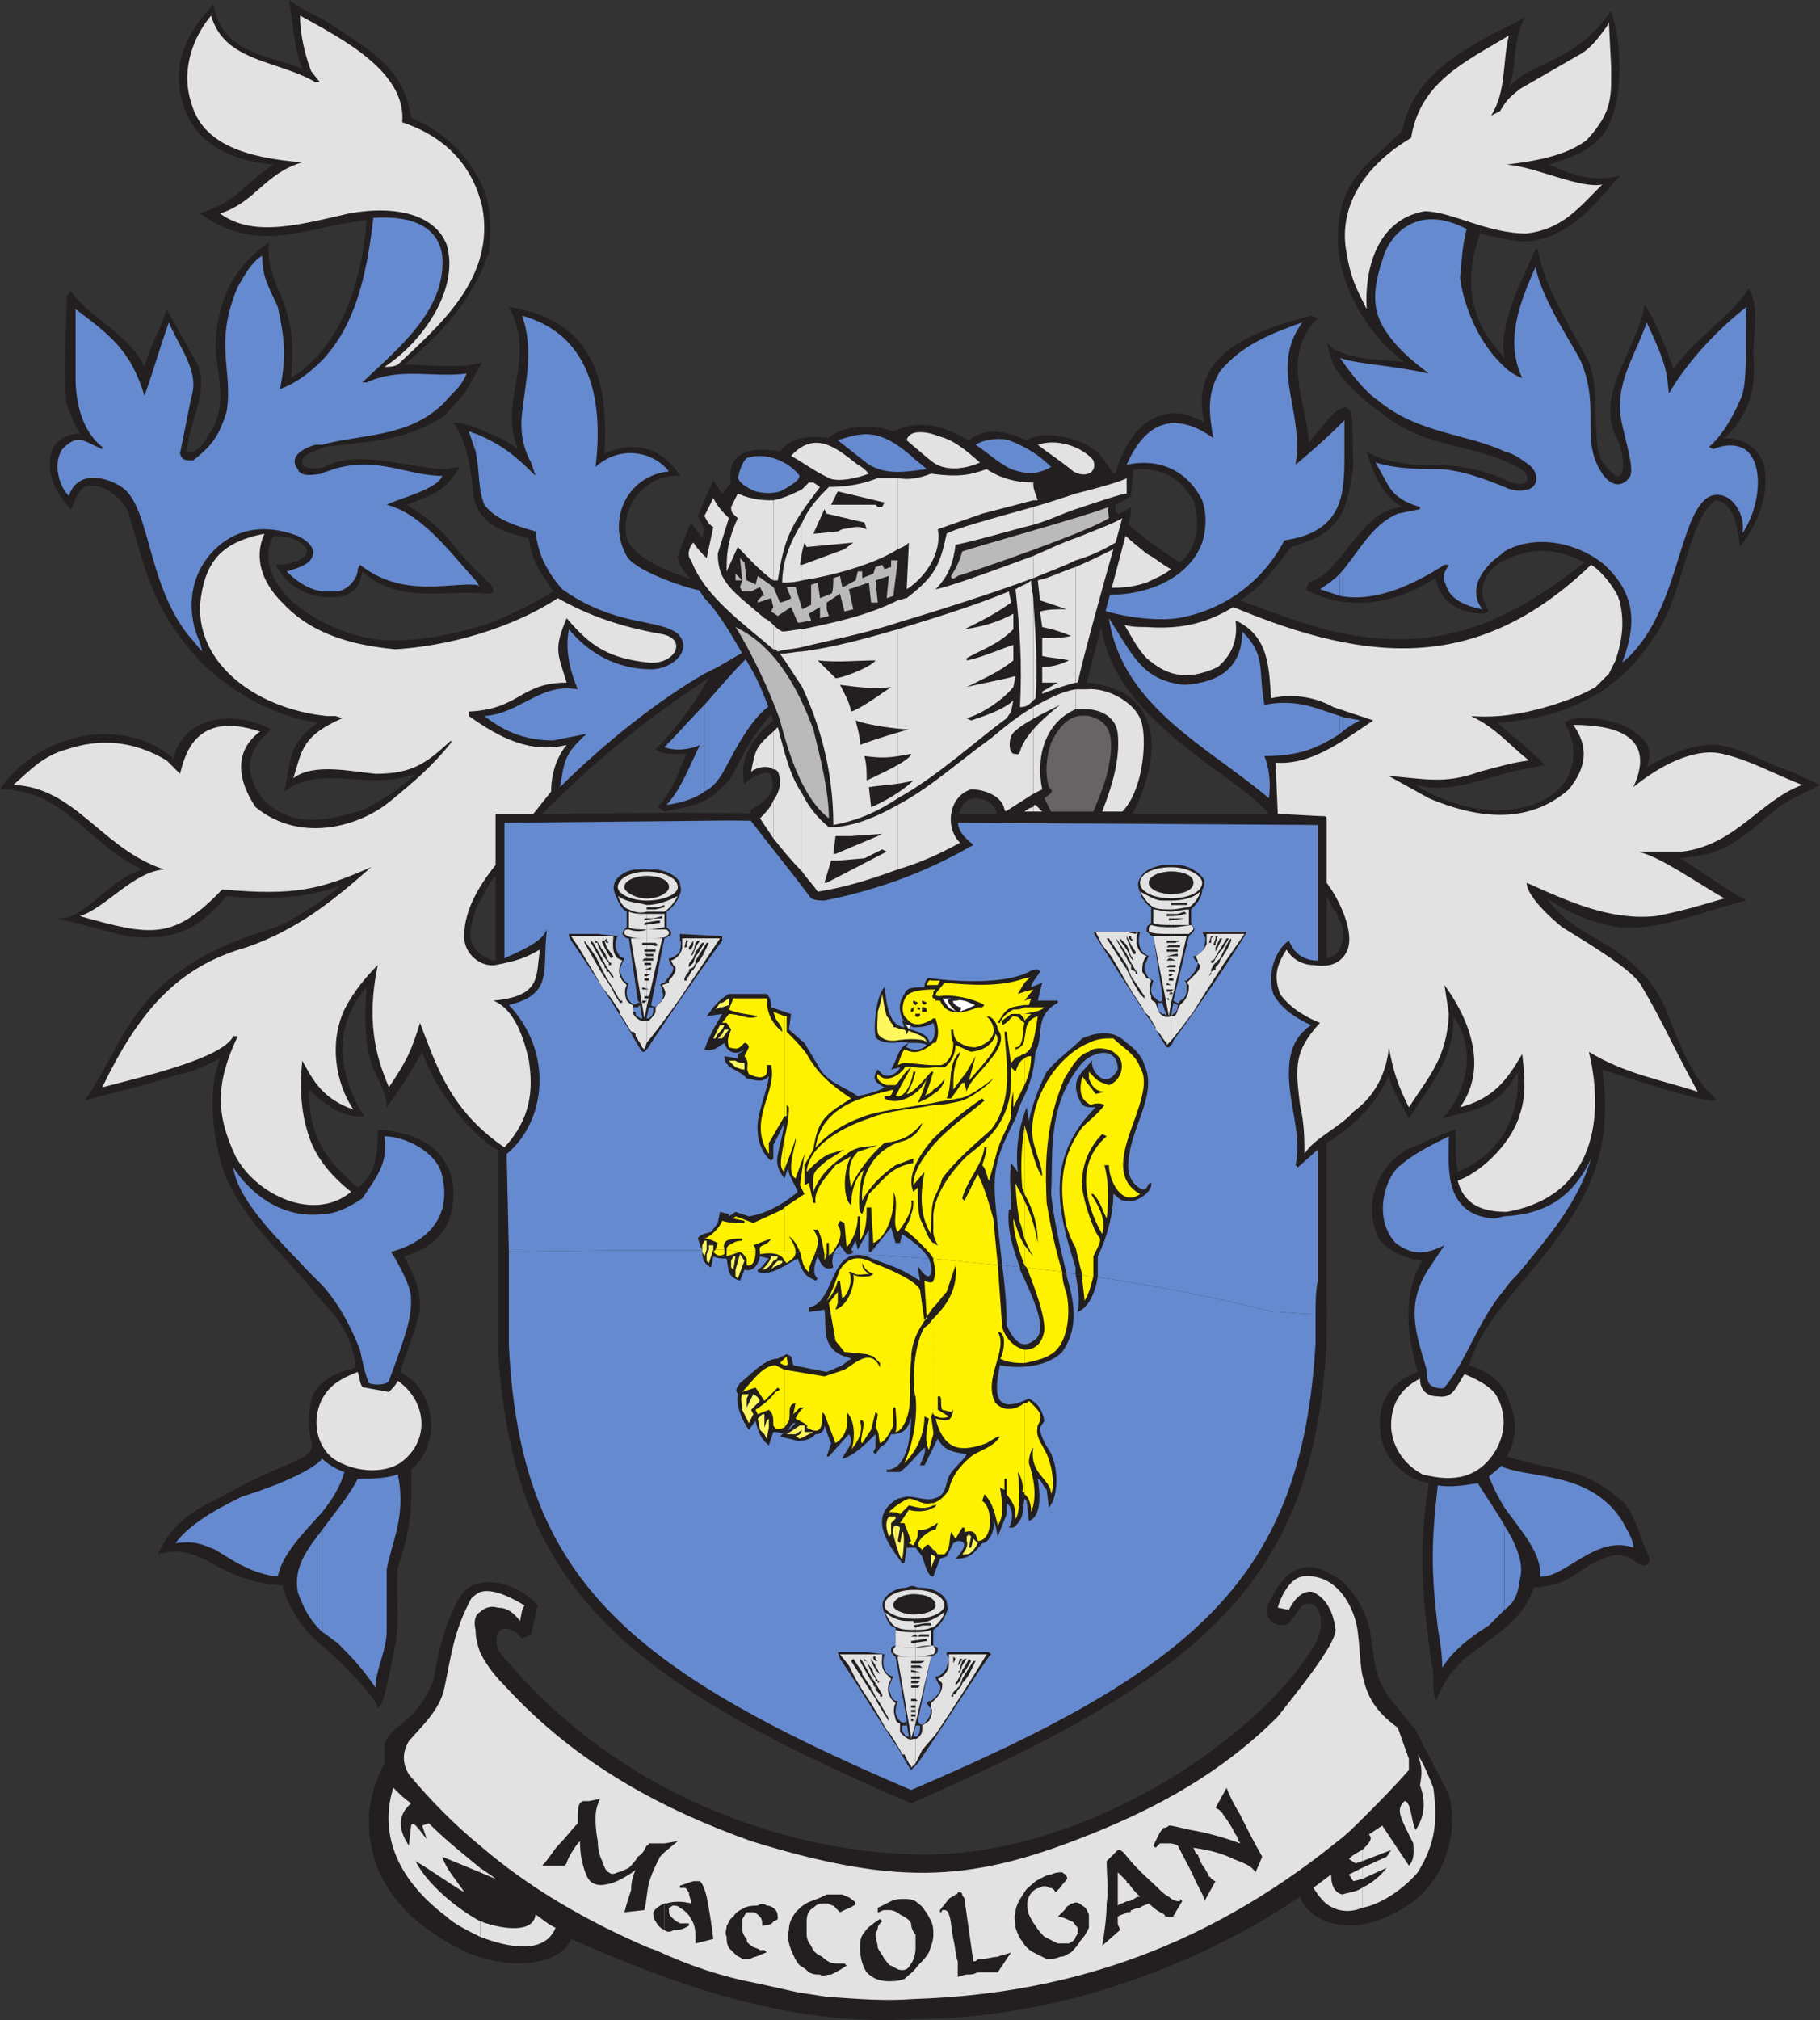 <svg xmlns="http://www.w3.org/2000/svg" width="614.25" height="681.357"><rect width="100%" height="100%" fill="#333333" stroke="none"/><path fill="#231f20" fill-rule="evenodd" d="m614.25 264.75-9.75-4.5c-9.75-3-18.75-9.75-28.5-9-7.5.75-13.5 3.75-20.25 7.5 2.25-6 .75-9.75-8.25-14.25-6.75-2.25-15.75-3.75-19.5-.75 6.75 11.25 2.25 24.75-13.5 28.5-12 3-26.25-.75-36.75-7.5 13.5 3.75 27-4.5 40.5-6l3-.75c-3.75-4.5-11.25-9.75-15.75-14.25 34.5-2.25 47.25-20.25 54-30.75 9-14.25 10.5-38.25 19.5-44.25 6.75.75 7.5 10.5 8.25 15.75 6.75-9 9.75-18 8.25-27-1.5-6-6.75-9.75-13.5-9.75 9.75-9 10.5-18.75 9.75-28.5 0-6.75 2.25-15.75-1.5-21.75-7.5 10.5-17.25 15.75-25.5 27-1.5-5.25-6.75-18-9.75-21.75-2.25 15-16.5 29.25-9.75 44.25 3 5.25 3.75 15 0 13.5-7.5-6-6-10.5-6.75-21 0-5.25 0-11.25-2.25-17.25-6-12-15-24.75-17.25-38.25h-.75c-4.5 10.5-12.75 25.5-10.5 36.75-5.25-6-9-11.25-10.5-18.75-1.5-8.25-.75-14.25 2.25-23.25 12.75 3 18 4.5 28.5-1.5 6.75-3.75 13.5-12 18.75-18-8.25 2.25-15.75 0-24-3.75 6.75-2.25 12.75-3.75 18-9.75 6.75-8.25 7.5-28.5 3-42-12.75 18-26.25 16.5-34.5 25.5 3-7.5.75-13.5 5.25-23.25-15.75 8.25-37.5 17.25-41.25 38.25C460.5 56.25 451.5 61.5 451.5 81c0 10.5 6 28.5 22.5 41.25-7.5-1.5-15 0-24-4.5V123c3.75 6.75 11.25 12.75 16.5 16.5 15.75 12.75 33 9.75 48 19.5 2.25 3 .75 5.25-4.5 3.75-13.5-6.75-26.25-6-33-6-5.25-.75-11.25-1.5-15.75-4.5 2.25 7.5 5.25 15 12 18.75-8.25.75-12.75 6.75-18.75 14.25-1.5 2.25-3 3.75-4.5 5.25v12c12 2.25 22.5 0 34.5-7.5 1.5 8.25 8.25 12 16.5 12l1.5-.75c-4.5-7.5-1.5-12.75 3.75-16.5 9.75-5.25 18.75-5.25 28.5 0C507 211.5 483.75 220.5 450 213v93.75c.75.75 1.5 1.5 1.5 3 2.25 1.5 3 9.75-1.5 12.75V384c8.25-5.25 14.25-12 18.75-21 .75 3.75 3.75 9 6.75 14.25 6.75-10.5 15.75-21 15-34.5 9 12.75 3 27.75-3.75 34.5 10.5-3 18.75-3 25.5-15.75.75 9.75-2.25 26.25-20.25 33.75-.75-4.5-.75-9-.75-14.25-5.25 1.5-10.5 4.5-16.5 6.75-9 5.25-15 17.25-9.75 29.25 2.25 4.5 9 7.5 15 8.25-6.75 11.25-5.25 24.75-1.5 37.5-8.25 3-12.75 9-12.75 16.5-.75 11.25 7.5 19.5 16.5 21-3.75 22.5-2.25 37.5.75 60 1.5 6 0 7.5 1.5 13.5 3-6.75 4.5-9 9.75-14.25 8.25-6.75 20.25-12.75 23.25-24 9-.75 11.25-2.25 18.75-7.5 7.5-3.75 10.5-5.25 16.5-.75 2.25 1.5 4.5.75 3.75-2.25-3-6-3.75-12-8.25-18-14.25-12.75-20.25-9.75-39.75-15.75 3-4.5 3.75-12 1.5-16.5-2.25-9-7.5-12-14.25-14.25 2.25-6.75 5.25-12 9.75-18l6-7.5c21.75-25.5 33.75-42 29.25-74.25C547.5 363 582 374.25 579 370.5c-8.25-6.75-12.75-20.25-16.5-29.25-3.75-9.75-10.5-16.5-20.25-22.5-7.5-4.5-15-8.25-20.25-15.75 6.75 4.5 15 8.25 24 9.75 14.25 1.5 30-6 43.5-9-8.25-4.5-15-9.75-22.5-14.25 14.25-1.5 17.25-3.75 31.5-15.75 5.25-4.5 10.5-6 15.75-9M429.75 442.5c5.25.75 12 .75 18 0v-57c.75-.75 1.5-.75 2.25-1.5v-61.5c-.75 0-1.5.75-2.25.75v-21l2.25 4.5V213c-9-2.25-19.5-6-31.5-10.5 7.5-4.5 12-11.25 17.25-18 7.5-2.25 12-4.5 14.25-7.5v-37.5c-1.5 1.5-4.5 5.25-8.25 9.75-.75-13.5-9.75-29.25 3-42l-2.25-.75c-17.25 4.5-42 12-36 36-16.5-9.75-27 5.25-30 17.25 9.75-3 19.5-2.25 26.25 9 1.5 3.75 3 15-4.5 21-12.75-8.25-26.25-18-30.75-32.25 0-4.5-6.75-2.25-11.25-7.5-6 6.75-16.5 3.75-24-.75-7.5 3.75-14.25 3-15 6-3 6-9 14.25-7.5 18 3 .75 12.75-4.5 17.25-6-.75 7.5-4.5 15.75-3.75 21.75 7.5-2.25 15-6 21-10.5 6.75 15.75 11.25 25.5 27 29.25 2.25 34.5 44.25 51.75 57 66.75H261c-27-.75-67.5 0-78 0 18-18 35.25-32.25 56.25-45.75-5.25 9-10.5 16.5-18 24 3 2.25 6.75 1.5 10.5 1.5-3 6-3.75 11.25-9.75 18l2.25 1.5c10.5-2.25 14.25-2.25 21.75-10.5 2.25-2.25 6.75-16.5 18-25.5-5.25-15.75-10.5-26.25-23.25-41.25-3.75.75-26.25-6-29.25-15-2.25-12 7.5-21.75 18-21-6-9.75-15.75-12-25.5-7.5 1.5-24.75-3.75-45-32.25-49.5 9.75 18-3.75 30.75 3 48-3.75-3-7.5-4.5-11.25-6v29.25c3 3.75 9 5.25 15 6.75.75 7.5 3.75 11.25 8.25 18-7.5 4.5-15 8.25-23.25 11.25v90.75c.75-2.25 2.25-4.5 3.75-6V324c-1.5 0-2.25-.75-3.75-1.5v62.25c1.5 1.5 3 2.25 4.5 3v34.5c87-1.5 173.25-1.5 261.75 20.25"/><path fill="#231f20" fill-rule="evenodd" d="M447.75 442.5c-6 .75-12.75.75-18 0C341.25 420.75 255 420.75 168 422.25v31.5c4.5 80.25 39.75 111.75 139.5 154.5 99.75-43.5 135.75-75 140.25-155.25v-10.5M127.5 381c0 6 0 15-6.75 19.5-12-9.75-16.5-18.75-16.5-33 6 6 12.75 9.75 18.75 9-2.25-3-3.75-6.75-5.25-10.5-3.75-11.25-3-21.75 5.25-32.25l.75-.75c-.75 9-.75 17.25 1.5 25.5 2.25 6 5.25 9.75 5.25 15 4.5-6 8.25-12 12-18.75 3.75 11.25 12.75 23.25 21 30V322.5c-2.25-.75-3.75-3-4.5-5.25-.75-3.75.75-10.5 4.5-15.75v-90.75c-9.75 3-20.25 5.25-31.5 5.25-19.5 0-48.75-17.25-39.75-35.25 3.75 0 9 .75 11.25 4.5.75 3.75-6 5.25-10.5 5.25 3.75 6.75 11.25 12.75 23.25 10.5 4.5-2.25 5.25-3.75 6-8.25 12 11.25 29.25 6 41.25 7.5V195c-11.25-9.75-11.25-15.75-26.25-24.75 9.75-3.75 12.75-4.5 18-12.75l-5.25.75c-14.25-.75-29.25-6.75-40.5-.75-2.25.75-6 .75-7.5-.75-.75-3.75 4.5-4.5 7.5-6 16.5-2.25 26.25-1.5 40.5-10.5l6.75-7.5 6-10.5c-8.25 2.25-17.25.75-26.25.75 14.25-12 21.75-21.75 27-33.75V64.5C159 53.25 150 44.25 138.75 39.75c-2.25-15.75-12-21.75-27-31.5-4.5-3-10.5-5.25-14.25-8.25C99 7.5 99 15.75 102 23.25c-9.75-4.5-27-4.5-30-21.75-10.5 11.25-14.25 21.75-9.75 35.25C66 46.5 75 54 92.25 55.5c-12 8.25-10.5 11.25-24.75 16.5 20.25 14.25 35.25 4.5 56.25 2.25-1.5 18.75-7.5 42-25.5 53.25.75-9.75.75-15.75-2.25-24.75-3-7.5-6-12.75-5.25-21-12 8.25-17.25 19.5-18 33.75 0 10.5 4.5 19.5-1.5 30-1.5 1.5-3.75 8.25-8.25 6.75.75-9.75 7.5-19.5 3.75-29.25l-10.5-18.75c-2.25 7.5-5.25 11.25-7.5 19.5C43.5 112.5 29.25 106.5 24 98.25l-1.5 1.5c0 12.75-1.5 24.75 0 36.75 1.5 3.75 2.25 6 4.5 9.75-5.25 0-9 3-9.75 6.75-1.5 6 .75 12.75 6.75 18.75 1.5-3 1.5-5.25 4.5-7.5 6-2.25 13.5 4.5 15 9 5.25 18 7.5 30.75 21.75 47.25 9 10.5 25.5 21 42 23.25-9.75 6.75-9 12-11.25 23.25 5.25-3.75 9-4.5 15.75-4.5 9.75 0 18 2.25 28.5-1.5-5.25 5.25-10.5 8.25-17.25 12-12 3.75-24.75 6.75-34.5-3.75-7.5-10.5-3.75-17.25 3-23.25-12.75-6.75-29.25-4.5-33 9.75C39.75 240 11.25 249 0 266.25c21.75 0 30 18.75 48 27-12 3.75-19.5 17.25-28.5 16.5l23.25 6C60 318 68.25 312 76.5 302.25c12 1.5 27.75.75 39-3.75-6.75 5.25-18 13.5-27 15.75C76.5 318 63.75 324 54 333c-12.75 12-17.25 27-25.5 38.25 10.5-3 21-5.25 32.25-9 4.5-.75 9-3 13.5-5.25-4.5 11.25-2.25 27.75 1.5 39 7.5 17.25 20.25 27 31.5 41.25l6 6.75c3 4.5 6 9 6.75 17.25-4.5 1.5-9 2.25-12.75 6.75-3 3-3.75 12-2.25 18 2.25 6.75-9.75 6.75-30 18.75-11.25 5.25-17.25 9.75-21.75 19.5 15.75-4.5 18.75 9 42 10.5 2.25 8.25 7.5 15.75 14.25 21 6 5.25 17.25 16.5 18 20.25 2.25 0 4.5-15 6-21.75 1.5-8.25 0-18 .75-25.5 3-9 5.25-17.25 4.5-33 11.25-9.75 7.5-27.75-3.75-33l5.25-15 1.5-6c0-8.25-1.5-9.75-5.25-18 9.75-3 17.25-9 16.5-23.25-1.5-13.5-12.75-18.75-25.5-19.5"/><path fill="#668acf" fill-rule="evenodd" d="M429.75 442.5c4.5 0 9 .75 14.25.75 0-3.75 0-7.5.75-11.25v-44.25l-6.75 6-.75-.75c2.25-9.75-2.25-20.25-2.25-30.75 0-5.25.75-12 7.5-16.5-5.25-2.25-10.5-6-12.75-10.5-2.25-6.75.75-15 5.25-18 1.5 3.75 4.5 6.75 9.75 6.75v-45.75L321 277.5l-75-.75-75.75.75v45.75c4.5-2.25 12.75-5.25 14.25-9.75v.75c-1.5 13.5 2.25 21-12.75 24.75 15 15.75 12.75 39-.75 50.25l.75 33c86.25-1.5 171-1.5 258 20.25"/><path fill="#668acf" fill-rule="evenodd" d="M429.75 442.5c-87-21.75-171.75-21.75-258-20.25v31.5c3.75 78 39 108.75 135.75 150 96.75-41.25 132-72 136.5-150.75v-9.75c-5.25 0-9.75-.75-14.25-.75"/><path fill="#231f20" fill-rule="evenodd" d="m240 427.5.75-3.75c1.5.75 3 .75 4.5.75.75 3.75 0 6 4.5 7.5l1.5-3.75c2.25.75 4.5-.75 5.25-4.5l3 .75c-1.5 1.5-2.25 3-3.75 3.75v.75c4.5 1.5 9-2.25 13.5-4.5 2.25 6.75 3.75 6 6 7.5l.75-.75c-2.25-1.5-.75-6 0-7.5.75 2.25 2.25 5.25 5.25 3.75-.75-2.25 0-3.75 0-4.5-14.25-.75-30-.75-44.25-1.5 0 2.25 0 4.5 3 6m123.75 15c3.75-1.5 6-6.75 6.75-12-2.25 0-5.25-.75-7.5-.75.75 4.5 1.5 8.25.75 12.75"/><path fill="#231f20" fill-rule="evenodd" d="m342.75 377.25 1.5-4.5c3-6 4.5-9.75 5.25-18 3-5.25-.75-12 7.5-16.5v-.75h-6.75l1.5-6L348 333c0-1.5 2.25-3.75 3-5.25-.75-1.5-2.25-.75-5.25.75-9.75 3.75-25.5 2.25-31.5 1.5-1.5-.75-2.25 1.5-2.25 3-3.75 0-6 0-6.75 2.25-1.5 2.25-2.25 4.5-.75 8.25.75 1.5 2.25 2.25 3.75 3 1.5 0 4.5 0 6.75-1.5.75 2.25.75 6-1.5 6.75V351c-.75-2.25-3.75-3-6-3.75-.75-.75-1.5-.75-2.25-.75-6-.75-6-9.75-6.75-13.5-3 3-3.75 14.25-3 16.5 0 1.5 3.75 2.25 5.25 2.25 3 0 3-.75 6 0 3 0 5.25 0 6 .75-1.5 1.5-3.75 2.25-6.75.75-.75 0 .75-1.5.75-1.5-3.75 1.5-3.75 5.25-6 9l3-.75c-.75 2.25-4.5 3.75-6 2.25l-1.5-1.5c-2.25 3-.75 4.5 2.25 6-2.25 1.5-6 2.25-9 3-5.25-3.75-10.5-4.5-13.5-10.5l-4.5-7.5-5.25-4.5.75-5.25-6.75-2.25c0-1.5 0-3-1.5-4.5H246c-3.75 2.25-5.25 4.5-7.5 7.5l5.25-.75c-2.25 3.75-4.5 7.5-6 12 3 .75 4.5-.75 6.75-2.25.75 3 3.75 4.5 6.75 2.25-.75.75-.75.75-2.25 1.5v1.5l-4.5-.75c0 4.5 5.25 4.5 7.5 7.5 3.75.75 5.25 1.5 7.5-.75-.75 6-4.5 13.5-3.75 18.75 0 3 1.5 7.5 4.5 9.75l.75-.75v-4.5l3.75-7.5c-1.5 9.75-3.75 12-1.5 16.5l1.5 2.25 1.5-4.5c-.75 3 1.5 5.25 3 9-5.25 4.5-11.25 7.5-16.5 8.25l-4.5-1.5-2.25 1.5v-.75l-3-.75-.75 3.75-2.25 3c-2.25.75-3.75.75-4.5 2.25.75 1.5.75 3 1.5 3.75 14.25.75 30 .75 44.25 1.5.75-1.5 1.5-2.25 2.25-3l2.25 3c1.5 0 1.5 0 2.25-.75l-.75-.75 1.5-3 .75 3 3.75-6.75v7.5h.75l6.75-8.25 1.5 5.25h1.5l.75-3c2.25 1.5 6.75 4.5 9 8.25l24.75 2.25c-3-28.5-5.25-30.75 4.5-49.5"/><path fill="#231f20" fill-rule="evenodd" d="M344.25 428.25c5.25 11.25 9.75 21 4.5 24-3 2.25-6 1.5-9-5.25 0-8.25-.75-14.25-1.5-20.25l-24.75-2.25c.75 2.25 1.5 4.5 0 6-2.25 0-3.75-4.5-3.75-3l.75 4.5c-8.25-5.25-9-4.5-18-8.25C279.75 420 282 439.5 273 441v1.5l5.25-.75c.75 4.5-.75 9.75 3 13.5 2.25 2.25 4.5 2.25 6 3l-3 2.25-5.25 2.25-11.25-2.25-.75-3-1.5-.75-3 1.5c-4.5 0-9.75 6-12.75 8.25-1.5 2.25-1.5 2.25-.75 3.75-.75 3.75 1.5 9 3.75 12l2.25-3c.75 3 1.5 6 4.5 8.25l1.5-4.5c2.25 0 3 .75 3.75 0h.75c.75-.75.75-1.5 2.25-3h.75l-3 3h-.75l-1.5 1.5 6 1.5c3 0 4.5-.75 6-2.25 1.5 0 3-.75 3-3 .75 2.25 1.5 4.5 2.25 6l-1.5 4.5h.75l6.75-7.5c2.25 3-1.5 6-2.25 8.25 3.75-.75 8.25-5.25 11.25-8.25v4.5l-.75 1.5.75.75 1.5-2.25c2.25-1.5 2.25-1.5 3.75-4.5 4.5 0 6-2.25 6.75-6 0 4.5-.75 18-8.25 18v.75h4.5c3-2.25 5.25-5.25 8.25-8.25.75 1.5-.75 3.75-1.5 6h1.5l4.5-9c2.25 4.5 6 4.5 9.75 5.25-1.5 3-6 5.25-6.75 9.75-.75 3-1.5 4.5-4.5 5.25-2.25.75-6-.75-9-.75l-3 .75c-10.5 6-3 15.75 1.5 21.75h.75L306 522h3l2.25 3c.75 2.25 1.5 5.25 3 6.75h.75l2.25-6 2.25-.75 2.25-4.5 1.5-.75c4.5 0 .75 4.5-.75 6 4.5 0 6-1.5 9-5.25 2.25 0 4.5-4.5 3.75-7.5.75 0 1.5 6 1.5 5.25l3-7.5V507c2.25 1.5 2.25 6 .75 8.25h1.5c3.75-3 3-5.25 3.75-9.75l.75.75.75 6.75c4.5-1.5 3.75-9.75 3-14.25 1.5.75 1.5 2.25 3 3.75l.75 6c3.75-4.5 3-15 0-19.5-1.5-2.25-3-5.25-3-7.5l1.5-2.25c-.75-3.75-2.25-6-5.25-7.5-11.25 5.25-12-.75-9.75-11.25 8.25 1.5 16.5 0 21-4.5 5.25-7.5 4.5-15.75 1.5-25.5v-.75c-5.25-1.5-10.5-1.5-15.75-2.25v.75"/><path fill="#231f20" fill-rule="evenodd" d="M370.5 423.75c3-6 5.25-14.25 5.25-21 .75 0 2.25 3 5.25 2.25 2.25.75 8.25-3 7.5-6-1.5 0-.75 2.25-3 2.25-4.5-2.25-5.25-6.75-4.5-10.5.75-10.5 9.75-21.75 5.25-31.5-.75-3-3.75-6-6-7.5-4.5-4.5-9.75-3.75-15-1.5-3.75 3.75-8.25 6.75-12 11.25-2.25 4.5-4.5 9.75-6 16.5l-.75-4.5c-3 7.5-3.75 15-3 21.75l-2.25-3c-.75 5.25 0 10.5 0 15.75h-.75c-.75 6.75 1.5 13.5 3.75 19.5 5.25.75 10.5.75 15.75 2.25-3-12-4.5-20.25-5.25-27 .75-14.25-1.5-30 10.5-44.25 4.5-4.5 12-5.25 12 2.25-4.5 8.25-10.5-1.5-8.25-3.75-3 4.5-7.5 6-5.25 12.75 1.5 3.75 2.25 3.75 6 3.75-17.25 17.25-12.75 35.25-6.75 54v2.25c2.25 0 5.25.75 7.5.75v-6.75"/><path fill="#fff75e" fill-rule="evenodd" d="m262.5 425.25-1.5 1.5v.75l3-1.5v-.75h-1.5m-1.5 0c.75 0 1.5-.75 1.5-1.5H261v1.5m-3.75 3c1.5 0 3-1.5 3.75-3v-1.5h-.75c0 1.5-2.25 3.75-3 4.5"/><path fill="#fff75e" fill-rule="evenodd" d="M261 427.5v-.75l-.75 1.5zm-12.75.75v2.25l.75.75 2.25-6-1.5-2.25-1.5 5.25m-1.5-3v2.25l.75.75.75-4.5h-.75l-.75 1.5M238.5 423v2.25l.75.75 1.5-4.5h-1.5l-.75 1.5m2.25-3h-1.5v1.5h1.5V420m-3.75 2.25.75 1.5.75-2.25H237v.75m.75-3.75L237 420v1.5h1.5v-3h-.75"/><path fill="#fff200" fill-rule="evenodd" d="M366 438.75c1.5-2.25 2.25-5.25 3-8.25-1.5 0-3 0-3.75-.75 0 3.75.75 6.75.75 9m-13.5 9.75c-.75 5.25-3.75 6.75-6.75 6.75v4.5c3.75-.75 6.75-1.5 9-3 5.25-3 6.75-12.75 5.25-20.25-.75-2.25-1.5-4.5-1.5-7.5-4.5-.75-8.25-.75-12-1.5 3 7.5 6 15.75 6 21"/><path fill="#fff200" fill-rule="evenodd" d="M369 423.75c2.25-4.5 2.25-4.5 2.25-6-2.25-2.25-6.75-15.75-6-19.5 0-5.25 2.25-11.25 6.75-15.75l1.5.75c-10.5 9-7.5 22.5-1.5 33 1.5-5.25-1.5-9.75-3.75-13.5h.75c2.25 2.25 3 5.25 4.5 8.25.75-6.75.75-12-.75-18h1.5c0 5.25 4.5 14.25 10.5 9.75-15.75-9 6.75-32.25 0-42.75-1.5-4.5-6-6.75-9-9.75-3 0-5.25 0-8.25 1.5-12.75 5.25-22.5 24-18 36 .75 3 2.25 6 2.25 9-2.25-2.25-4.5-12.75-6-17.25v23.25c3 5.25 4.5 10.5 4.5 16.5-.75-4.5-2.25-9.75-4.5-14.25v12.75c.75 1.5 1.5 3.75 3 6-1.5-1.5-2.25-3-3-3.75v6.75l.75.75c3.75.75 7.5.75 12 1.5-2.25-7.5-3.75-14.25-5.25-23.25-.75-15 0-27.75 6-42 1.5-2.25 4.5-8.25 8.25-9 2.25-2.25 8.25-.75 9 .75 3.75 2.25 2.25 9-2.25 10.5-4.5-1.5-3.75-1.5-6.75-4.5v2.25c.75 2.25 2.25 4.5 5.25 4.5l-3 .75c-1.5-2.25-3-3.75-4.5-6-.75 3.75-1.5 7.5 3 9.75.75-.75 3.75-.75 4.5 0-2.25 3-5.25 5.25-7.5 7.5-8.25 11.25-7.5 22.5-5.25 33.75 0-.75.75 3 3 6.75.75 3 1.5 6.75 2.25 9 .75.75 2.25.75 3.75.75v-6.75M330 396l-4.5 9-.75-.75c1.5-6 6.75-11.25 7.5-17.25h.75c0 1.5-.75 3.75-1.5 6 1.5 1.5 1.5 3.75 2.25 5.25 1.5-4.5 2.25-9 3.75-12.75s3-6 3.75-9c0-3 0-6 .75-8.25v5.25l1.5-3 2.25-4.5v-9c-1.5.75-2.25 2.25-3 4.5l-1.5-1.5c0 4.5 0 8.25-.75 11.25-2.25 9-7.5 13.5-14.25 18.75-6 6-10.5 12.75-11.25 19.5v6c0 1.5.75 3 1.5 4.5-.75 0-.75-.75-1.5-.75v5.25c7.5.75 14.25 1.5 21.75 2.25l-1.5-15.75c-1.5-5.25-3-10.5-5.25-15"/><path fill="#fff200" fill-rule="evenodd" d="M315 425.25c.75 2.25.75 5.25 0 6.75v9c1.5-1.5 3-3.75 4.5-5.25l3-9c.75 7.5-2.25 12.75-7.5 18V477c1.5 1.5 3.75 1.5 5.25.75l-3.75-2.25V471h.75c.75.75 0 3 .75 4.5l3 .75.75-.75c-.75 4.5-2.25 3.75-6 3 3 11.25 9 11.25 17.25 8.25l3.75-2.25h.75c-2.25 3.75-6.75 4.5-9.75 6.75-4.5 3.75-6.75 7.5-7.5 11.25-1.5 2.25-3 3.75-5.25 4.5v.75c.75 0 .75 0 1.5-.75-.75.75-.75 1.5-1.5 1.5v6c.75 0 .75-.75 1.5-.75l-.75 2.25H315v6.75c.75 0 .75.75 1.5 1.5h2.25c2.25-2.25 1.5-5.25 2.25-7.5l1.5 2.25 2.25-3.75h.75v1.5c3-.75 3.75 0 4.5 3 5.25 0 5.25-11.25 1.5-13.5l.75-2.25c3 3 3.75 7.5 4.5 10.5 2.25-3 1.5-8.25.75-12.75l1.5.75v-3.75h.75V504c3 3.75 3 5.25 3 8.25 1.5-1.5 1.5-9.75.75-15.75.75.75 2.25 4.5 1.5 6.75.75 0 .75 0 .75.75v-30.75c-3 2.25-6.75 3-9.75 0-4.5-8.25 4.5-18 .75-24 3.75 0 1.5 9 .75 9 3 1.5 6 1.5 8.25 1.5v-4.5c-3-.75-6-3-7.5-7.5l-1.5-21c-7.5-.75-14.25-1.5-21.75-2.25v.75m30.75-5.25c-2.25-3.75-2.25-5.25-3.75-9 0 4.5 1.5 9.75 3.75 15.75V420m-67.5 5.25L279 423h-.75v2.25m1.5-1.5s0-.75.75-.75h-.75v.75"/><path fill="#fff200" fill-rule="evenodd" d="M311.25 412.5c-1.5-2.25-1.5-6.75-1.5-12l-1.5 1.5c-2.25-5.25 1.5-12 6.75-18v-11.25c-7.5 1.5-14.25 1.5-21.75 4.5-6.75 2.25-20.25 8.25-21 18 2.25-2.25 4.5-4.5 7.5-6l5.25-1.5-6 3.75c-5.25 4.5-4.5 3.75-4.5 10.5 2.25-6 6.75-9.75 11.25-12.75 3.75-3 6.75-2.25 10.5-3l-6.75 2.25c-3.75 3.75-3 8.25-2.25 12 1.5-4.5 6.75-11.25 11.25-15 6-.75 9-2.25 12.75-6.75-.75 3-3.75 5.25-6 6C295.5 387 290.25 396 291 405c2.25-4.5 6.75-9 11.25-12l6-2.25v1.5c-7.5 1.5-9 4.5-15 10.5L291 409.5l-.75-.75c-.75-3 0-12 1.5-14.25-3 2.25-4.5 7.5-4.5 12l-.75-.75c-2.25-3.75-1.5-12 .75-15.75l-5.25 3c-3 3.75-7.5 8.25-6.75 12.75h-.75L273 399l-1.5.75V393l3-5.25c1.5-10.5 4.5-12 12.75-17.25-6.75-4.5-11.25-8.25-15-15-2.25-3-4.5-5.25-6.75-7.5v-5.25h-.75v33.75h.75v-3.75l.75.75c0 3.75-.75 7.5-1.5 10.5v10.5c.75-2.25 3-7.5 3.75-10.5.75.75-3.75 11.25 0 13.5l3-8.25-1.5 10.5 1.5 3-6.75 4.5v15h3.75c0-1.5-.75-3-2.25-5.25 2.25 1.5 3 3.75 3.75 5.25h5.25c.75-2.25 1.5-4.5-.75-7.5h1.5c1.5 3 1.5 4.5 2.25 8.25h.75v-3.75h.75V423h.75c2.25-3 4.5-6.75 2.25-9.75l.75-1.5 1.5.75.75 8.25c3-3.75 3.75-7.5 3.75-10.5h.75v8.25c2.25-3.75 2.25-7.5 2.25-11.25h1.5l.75 12c5.25-2.25 7.5-12 6.75-17.25 2.25 3.75-.75 10.5 1.5 13.5 3.75-4.5 5.25-9 4.5-10.5h.75c0 1.5 0 3-.75 4.5 0 1.5-1.5 3.75-2.25 5.25 2.25 1.5 4.5 3.75 6 5.25s3 3 3.75 4.5v-5.25c-1.5-.75-3-5.25-3.75-6.75"/><path fill="#fff200" fill-rule="evenodd" d="m264.75 425.25.75.75c2.25-1.5 3-2.25 3-3.75h-3.75v3M273 429c0-2.25 1.5-4.5 2.25-6.75H270c.75 2.25.75 5.25 3 6.75m39 3 .75 12c.75-.75 1.5-2.25 2.25-3v-9c0 .75-1.5.75-3 0m0 13.5.75-.75V444c0 .75-.75.75-.75 1.5M294.75 426c-6.75-3.75-9.75 0-11.25 2.25-1.5 3.75-2.25 6.75-4.5 10.5 1.5-1.5 3-3.75 3.75-6.75h.75l.75 6c2.25-1.5 3.75-6.75 2.25-9h.75c2.25 1.5 3 .75 6 .75-1.5-1.5-2.25-1.5-2.25-3.75.75 1.5.75 2.25 3.75 3.75-1.5 1.5-6.75.75-6.75 0 .75 3-1.5 10.5-6 12l.75-2.25v-3.75l-3 3.75 2.25 12.75 3 3.75 7.5.75 2.25.75 2.25 2.25v1.5c-3-6.75-8.25-1.5-12 .75l-6.75 2.25-13.5-2.25v19.5l1.5-2.25c.75-3-.75-5.25 2.25-6l-.75 3.75 2.25-2.25h1.5c-1.5.75-2.25 2.25-3 3.75 3 1.5 4.5 2.25 3.75 3 5.25 3 5.25-.75 5.25-5.25l.75.75 3.75 9.75c3.75-2.25 4.5-6.75 3.75-10.5 3.75 3.75 2.25 12 1.5 12.75 3.75-4.5 3.75-7.5 3-9.75 3-1.5-.75 7.5.75 7.5l3-4.5 1.5-6 .75.75-.75 4.5c1.5 2.25.75 2.25 1.5 5.25.75 0 3-2.25 4.5-6v-6h.75c0 2.25.75 6 0 8.25 1.5 0 3.75-3 4.5-7.5.75-3 0-11.25.75-16.5 0-5.25 1.5-9 4.5-13.5l-1.5-10.5c-1.5-3-9.75-6.75-15.75-9m-38.25-3c4.5-.75 7.5 0 8.25 2.25v-3h-8.25v.75m-11.25.75 4.5-1.5c1.5.75 1.5 1.5 2.25 2.25v2.25c2.25.75 3-2.25 3-4.5-3 0-6.75 0-9.75-.75v2.25m-4.5-1.5c1.5 1.5 2.25 1.5 3.75.75v-1.5h-3l-.75.75"/><path fill="#fff200" fill-rule="evenodd" d="m264 408-9.75 4.5-6-2.25-.75.75 3.75.75v.75c-3 0-5.25 0-7.5-.75-.75 2.25-3.75 5.25-6 6 1.5 0 3 .75 4.5 1.5l-.75 2.25h3c-.75-3 .75-3.75 6-3.75v.75c-2.25 0-3 .75-4.5 1.5-.75.75-.75.75-.75 1.5 3 .75 6.75.75 9.75.75 0-.75 0-1.5-.75-2.25l6-2.25c-1.5 3-4.5 1.5-3.75 4.5h8.25v-15l-.75.75"/><path fill="#231f20" fill-rule="evenodd" d="M450 139.5V177c4.5-4.5 5.25-10.5 6.75-19.5-.75-14.25 1.5-24.75-6.75-18m0-16.5v-5.25l-2.25-2.25c.75 3 1.5 5.25 2.25 7.5m0 79.5v-12c-2.25 3-4.5 4.5-8.25 6-.75 2.25-1.5 2.25 0 3 3 1.5 6 2.25 8.25 3M163.5 195v5.25h1.5c3 0 .75-3 0-3.75s-1.5-.75-1.5-1.5m0-130.5v24.75c0-1.5.75-2.25 1.5-3.75.75-7.5.75-15-1.5-21m0 110.25V145.5c-3.75-1.5-6.75-3-10.5-3 3.75 5.25 6 13.5 6.75 24.75.75 3 1.5 5.25 3.75 7.5"/><path fill="#668acf" fill-rule="evenodd" d="M507.75 514.5V543c3-2.25 4.5-4.5 5.25-10.5 1.5-5.25-1.5-12-5.25-18m0-19.5v13.5c6 8.25 12.75 15.75 12 23.25 8.25.75 18.75-14.25 31.5-9.75 0-3-2.25-6-3.75-9-10.5-16.5-30-14.25-39.75-18m0-84.75V435c1.5-2.25 3-3.75 4.5-5.25 10.5-12.75 20.25-24 24.75-39-6 12.75-15 18.75-29.25 19.5m0-246V186c10.5-6 24.75-3 33.75 4.5 11.25 10.5 10.5 21 6 33 19.5-15.75 18.75-51.75 30-56.25 6.75-2.25 12 6.75 10.5 12.75 6-9 6.75-21 3-26.25-2.25-3.75-7.5-4.5-12.75-2.25l-1.5-.75c4.5-3.75 8.25-10.5 10.5-15.75 3-5.25 1.5-21 2.25-31.5-9.75 7.5-20.25 18.75-26.25 29.25-.75-6 0-8.25-7.5-24-3 9-9 18-9 27.75-.75 6 6 21.75 3 24.75-2.25 3-6 3-9-1.5-7.5-11.25-.75-21-6.75-36.75-1.5-4.5-13.5-21-15.75-33-5.25 12-10.5 24.75-4.5 37.5-2.25-.75-4.5-2.25-6-3.75v28.5c3 .75 5.25 2.25 8.25 4.5s3.75 6.75 0 8.25c-2.25.75-5.25.75-8.25-.75m0-12v-28.5c-8.25-7.5-13.5-19.5-15-30 .75-7.5.75-10.5 2.25-16.5-15.75-8.25-24.75.75-27.75 8.25-3 9-5.25 17.25 0 25.5 3.75 6 9 10.5 15 15-13.5-3-23.25-3-30-5.25C456 126 460.5 132 465 135c13.5 11.25 30 11.25 42.75 17.25m0 33.75v-21.75c-7.5-3-13.5-5.25-21-6-7.5 0-15 0-22.5-2.25l3.75 6.75c2.25 4.5 6 6.75 11.25 8.25v.75l-7.5 1.5c-9 3.75-13.5 13.5-19.5 20.25v7.5c12 2.25 24.75-3.75 35.25-10.5h1.5c-2.25 3.75-2.25 3.75-.75 7.5 1.5 4.5 7.5 6.75 12 7.5-4.5-6-.75-12 3-15.75 1.5-1.5 3-2.25 4.5-3.75m0 249v-24.75c-.75 0-2.25.75-3.75.75-17.25-1.5-15-18-15-27.75-7.5 3.75-12 6-17.25 10.5-4.5 4.5-8.25 17.25-.75 25.5 6 4.5 10.5 3.75 16.5.75l-4.5 6.75c-9 12.75-5.25 22.5-1.5 35.25 0 1.5 0 3 .75 4.5s4.5 2.25 5.25 1.5c7.5-9 11.25-22.5 20.25-33m0 73.5V495s-.75 0-.75-.75l-4.5 3.75c1.5 3.75 3 6.75 5.25 10.5"/><path fill="#668acf" fill-rule="evenodd" d="M507.75 543v-28.5c-3-5.25-6.75-10.5-9-14.25-4.5.75-9 1.5-13.5.75-2.25 19.5-2.25 29.25 0 48 .75 5.25 1.5 8.25 1.5 13.5 3.75-6 9.75-10.5 15.75-14.25l5.25-5.25m-55.5-301.5v6c1.5-1.5 3.75-3 6.75-4.5-3-.75-5.25-.75-6.75-1.5m0-98.25v25.5c1.5-4.5 1.5-10.5 1.5-18v-9l-1.5 1.5m0 25.5v-25.5c-4.5 4.5-10.5 9.75-15 13.5 3-18.75-9-32.25 2.25-48-10.5 3.75-20.25 7.5-27.75 16.5-4.5 7.5-3.75 14.25-2.25 22.5-10.5-7.5-21.75-8.25-29.25 9 10.5-2.25 20.25 1.5 25.5 12 1.5 4.5 1.5 9 0 14.25-6 16.5-30.75 21.75-47.25 14.25 6 9.75 30 12.75 39 11.25 13.5-2.25 27.75-10.5 36-26.25 10.5-1.5 16.5-6 18.75-13.5m0 32.25v-7.5c-2.25 2.25-4.5 3.75-6.75 5.25l6.75 2.25"/><path fill="#668acf" fill-rule="evenodd" d="M452.25 247.5v-6c-7.5-2.25-14.25-6-25.5-3.75-2.25-12 .75-16.5-7.5-24.75 0 12-7.5 17.25-19.5 18-14.25-1.5-17.25-9.75-25.5-22.5 4.5 30 33.75 43.5 54 60.75.75-5.25 0-10.5-1.5-14.25 11.25 0 17.25-2.25 25.5-7.5m-214.5-9.75V267c3-1.5 4.5-3.75 6-6 2.25-3.75 9-18.75 16.5-23.25C258 231 255.75 228 252 222c-4.5 4.5-9 9.75-14.25 15.75m0-38.25v27.75l4.5-2.25 9-5.25c-6-9.75-7.5-15-12.75-20.25h-.75m0 27.75V199.5c-8.25-1.5-24-7.5-26.25-12-6.75-12 0-27 14.25-28.5-5.25-6.75-16.5-9-24.75-1.5 3-24.75-3-45-24.75-51 3.75 11.25 1.5 20.25 0 32.25-.75 6 0 12 3 17.25l1.5 4.5c-6.75-6.75-11.25-10.5-20.25-14.25v6c1.5 6.75.75 12.75 3 18 3.75 5.25 12 7.5 17.25 9 .75 7.5 3.75 13.5 9 19.5 18 12.75 32.25 9.75 39 15 5.25 5.25-1.5 12-9 12-11.25 0-21-5.25-27.75-13.5-1.5 7.5.75 15 3 20.25-12.75-2.25-19.5 8.25-31.5 9 7.5 6 15 8.25 23.25 8.25L198 247.5c-7.5 6.75-7.5 9-9 18 14.25-14.25 33-29.25 48.75-38.25"/><path fill="#668acf" fill-rule="evenodd" d="M237.75 267v-29.25c-4.5 4.5-9 9.75-13.5 14.25 3.75 1.5 9 .75 12-.75-3.75 7.5-6 14.25-11.25 20.25 5.25-.75 9.75-2.25 12.75-4.5m-77.25-71.25v1.5c.75 0 1.5.75 1.5.75-.75-.75-.75-1.5-1.5-2.25m0-43.5v-6c-.75 0-1.5-.75-2.25-.75l2.25 6.75m0 45v-1.5c-8.25-9-18-22.5-30-25.5 4.5-2.25 17.25-5.25 18.75-9.75-12 0-21.75-6.75-36.75-2.25-1.5.75-3 .75-3.75 1.5v39.75H114c3.75-.75 6.75-4.5 6.75-7.5l.75-1.5c14.25 11.25 30 6 39 6.75M108.75 516v34.5c1.5.75 3 2.25 5.25 3.75 3.75 3.75 8.25 8.25 12.75 15 0-6 3-10.5 3.75-18V529.5c1.5-9 6.75-18 3.75-32.25-3.75 1.5-9 1.5-13.5 1.5-3 6-8.25 12-12 17.25m0-24v18c3-3.75 6-8.25 7.5-13.5-2.25-.75-5.25-2.25-7.5-4.5m0-82.5v24c6 6.75 9.75 14.25 12.75 21.75.75 3.75 1.5 7.5 3 11.25 1.5.75 6 .75 6.75-.75 6.75-18 7.5-21.75 7.5-27.75 0-5.25-6.75-15.75-6.75-15.75 13.5-3.75 20.25-12.75 17.25-25.5-1.5-8.25-12.75-13.5-19.5-13.5 1.5 9-3 14.25-7.5 21-4.5 3-9 5.25-13.5 5.25m0-288V150c13.5-3.75 29.25-2.25 41.25-14.25 3-3.75 5.25-4.5 7.5-9.75-11.25 1.5-22.5-2.25-33.75 3h-1.5c12.75-12 28.5-24.75 27-42.75C147.75 75 136.5 72.75 126 73.5c-2.25 19.5-6 36-17.25 48m0 28.5v-28.5c-3.75 3.75-8.25 7.5-14.25 9.75C96.75 120 96 114 93.75 103.5c-3-6.75-5.25-9.75-5.25-17.25-3.75 2.25-6 6.75-8.25 10.5-8.25 19.5-1.5 27.75-3.75 42-2.25 7.5-4.5 11.25-11.25 16.5-3 0-3.75 0-4.5-2.25l3.75-18.75c3-9-3.75-16.5-7.5-25.5-3 8.25-5.25 16.5-8.25 24.75-4.5-15-11.25-20.25-23.25-29.25v23.25c0 8.25 2.25 18 9 23.25v.75c-6.75-3-8.25-5.25-13.5 0-3 4.5-1.5 12 2.25 15.75 3-9 12.75-6 16.5-3.75 11.25 5.25 9 32.25 24 51 1.5 1.5 3 3.75 4.5 5.25l-.75-3c-4.5-9.75-3.75-21 3-29.25 7.5-9 18-11.25 30-6.75 1.5.75 4.5 2.25 5.25 5.25 0 3.75-3.75 5.25-9 6.75 3.75 3.75 7.5 6 12 6.75v-39.75c-4.5.75-7.5.75-8.25-1.5-3-3.75.75-6.75 6-8.25h2.25m0 283.5v-24c-12 1.5-23.25-5.25-30-15.75 1.5 12 18 27 25.5 35.25l4.5 4.5m0 76.5v-18c-4.5 5.25-21.75 11.25-27 12.75-4.5 2.25-17.25 8.25-22.5 15.75 6-.75 8.25 0 13.5 2.25 6 3.75 12.75 8.25 21 9 1.5-7.5 8.25-14.25 15-21.75"/><path fill="#668acf" fill-rule="evenodd" d="M108.75 550.5V516c-5.25 6.75-9.75 12.75-8.25 21 2.25 6 3.75 9 8.25 13.5"/><path fill="#e3e2e2" fill-rule="evenodd" d="M387 211.5V222c6 5.25 12.75 8.25 24 3 5.25-4.5 6.75-9.75 6-15.75 11.25 5.25 11.25 15.75 12 26.25 6.75-1.5 14.25-.75 21 3l13.5 4.5-4.5 3c-9.75 6.75-18.75 12-28.5 11.25l.75 17.25 14.25.75c2.25 0 2.25 0 2.25 1.5v21c4.5 6 9.75 17.25 6.75 23.25-2.25 4.5-6.75 5.25-11.25 4.5-3.75 0-7.5-2.25-9-5.25-4.5 6.75-3.75 10.5-2.25 15 3.75 5.25 9.75 8.25 13.5 9.75-9 9.75-8.25 15-6.75 27.75 1.5 6 1.5 12 1.5 16.5 3-5.25 12-9 16.5-14.25 8.25-6 11.25-14.25 12-21.75 1.5 8.25 3 12.75 6.75 20.25C482.25 363 488.25 357 489 342l-1.5-9.75c8.25 11.25 15 27.75 5.25 41.25 11.25-3 15.75-9 21-18 .75 6.75 1.5 13.5-.75 20.25-2.25 8.25-11.25 18.75-21 22.5 2.25 9 9.75 10.5 16.5 10.5 30-5.25 33-32.25 27.75-54 12 7.5 25.5 9.75 36.75 13.5-6.75-12-12-24-18.75-35.25-2.25-5.25-17.25-14.25-27-20.25-3.75-3-12-10.5-12-15 15 6.75 28.5 12.75 43.5 11.25 8.25-1.5 15.75-3.75 23.25-6-8.25-4.5-21.75-14.25-29.25-15.75h15c18-2.25 26.25-17.25 40.5-22.5-9.75-3.75-17.25-8.25-27-10.5s-21.75 4.5-30 11.25c8.25-18-7.5-21-20.25-21 5.25 7.5 4.5 14.25-1.5 21.75-12 10.5-27.75 11.25-47.25 3l-13.5-7.5c11.25.75 18.75 3 30.75-1.5 6-1.5 10.5-3 16.5-3.75-7.5-6-10.5-10.5-19.5-15 9 .75 18-.75 27.75-3.75 4.5-1.5 9-3 14.25-6l4.5-4.5 2.25-4.5c2.25-6.75 3-12.75 1.5-19.5L546 201c-1.5-3-5.25-8.25-9-10.5-37.5 36-74.25 33.75-120.75 14.25-9.75 6-18.75 7.5-29.25 6.75m0-24.75v9.75c3-1.5 5.25-2.25 8.25-4.5-3-1.5-5.25-3.75-8.25-5.25m74.25-82.5c-3-6-5.25-9.75-6.75-18.75-3-15 5.25-29.25 21.75-39 3-18.75 18-25.5 33-34.5-2.25 9-.75 18.75-6 27l3-1.5c2.25-3.75 3-4.5 6.75-7.5l19.5-11.25C537 16.5 540 12 542.25 9l.75-1.5.75 15c0 9.75.75 15-8.25 24.75-6 4.5-14.25 6.75-27 8.25 9.75.75 24.75 8.25 32.25 6.75-8.25 8.25-13.5 15-25.5 16.5-13.5 0-25.5-7.5-34.5-7.5-16.5 3-20.25 20.25-19.5 33m18.75 393c-8.25-4.5-10.5-12-10.5-16.5 0-6 2.25-12 9.75-15.75 0 4.5 3 6 6 6 5.25.75 6-3 9-7.5 3.75 1.5 8.25 3.75 10.5 6.75 3.75 6 3.75 13.5-.75 20.25-5.25 7.5-12.75 9.75-24 6.75M387 196.5v-9.75c-11.25-9-18-15.75-23.25-29.25-3 0-5.25-1.5-7.5-3-9.75 6-17.25 1.5-24.75-1.5-3.75 2.25-9 3-11.25 3l-6 12.75c7.5-2.25 14.25-4.5 21.75-8.25-6 6.75-6.75 15-8.25 23.25 12-3.75 12.75-8.25 18.75-15.75 0 8.25.75 11.25 4.5 18.75 7.5 9.75 22.5 14.25 36 9.75m0 25.5v-10.5c-2.25 0-5.25 0-7.5-.75 2.25 3.75 4.5 8.25 7.5 11.25m-257.25-98.25c12.75-8.25 25.5-26.25 21-41.25-3.75-9.75-16.5-13.5-33-10.5-16.5 3.75-32.25 8.25-43.5 0 12-3.75 15-13.5 27.75-17.25-18.75-1.5-33.75-6-37.5-20.25-3-9-.75-20.25 6.75-29.25 4.5 15.75 22.5 15 35.25 22.5h1.5L105 24c-2.25-6-3.75-12.75-3.75-18.75 13.5 7.5 36 18.75 34.5 36 15.75 5.25 24 15.75 27 28.5 4.5 24-14.25 39.75-28.5 53.25-1.5.75-3 .75-4.5.75M79.5 390c-6.75-14.25-6.75-24.75.75-40.5h-1.5C75 357 48.75 363 34.5 366.75c12-24.75 24.75-40.5 48.75-47.25 17.25-6 29.25-15.75 42-27C108 300 99.75 302.25 75 300c-16.5 17.25-24 15.75-48 9 9-3 18-15 28.5-15.75l-2.25-.75c-19.5-7.5-28.5-27-48.75-27.75 5.25-4.5 9.75-9.75 18-12 11.25-3.75 22.5-3 33.75 3.75l4.5 4.5c1.5-5.25 4.5-21.75 27-14.25-9 6.75-7.5 16.5-1.5 25.5 15.75 12.75 36 6 45.75-2.25 8.25-6.75 14.25-12 20.25-19.5v-.75C144 257.25 139.5 261 126.75 261c-8.25-.75-21-3.75-27.75 1.5 3-9.75 3-14.25 16.5-20.25l-2.25-.75h-3c-22.5-2.25-43.5-16.5-42.75-37.5 1.5-14.25 6.75-21 21.75-24-3.75 8.25-.75 16.5 6 23.25 9 9.75 21.75 14.25 38.25 15.75 23.25-1.5 43.5-9.75 54.75-17.25 10.5 6 21.75 9.75 34.5 12 9.75 1.5 5.25 10.5-3.75 9.75-13.5-1.5-19.5-5.25-27.75-15-4.5 10.5-3 12 0 21.75-15.75 0-15.75 9-33 9.75v1.5c10.5 7.5 21 12.75 33 9.75-3.75 4.5-5.25 10.5-5.25 15.75l-6 7.5h-12.75v17.25c-6 7.5-11.25 16.5-10.5 25.5.75 5.25 6 9 10.5 8.25 7.5-1.5 9.75-2.25 15-5.25-1.5 9 .75 15.75-15.75 17.25 7.5 3 10.5 13.5 12 20.25 1.5 9.75.75 19.5-8.25 29.25-18.75-12.75-23.25-28.5-28.5-42-3 9.75-4.5 12.75-10.5 21.75-3-7.5-8.25-19.5-3.75-41.25-3.75 3.75-8.25 9-11.25 15-5.25 11.25-3 24.75 3 33.75-10.5-3.75-13.5-9.75-17.25-16.5-.75 8.25-.75 16.5 2.25 25.5C106.5 390 111 396 118.5 402c-12.75 10.5-32.25.75-39-12m33 102c-6.75-5.25-7.5-15.75-2.25-22.5 3-3.75 6.75-5.25 10.5-6.75.75 2.25.75 5.25 2.25 5.25l8.25 1.5c1.5-1.5 2.25-2.25 3-3.75C144 472.5 145.5 486 135 493.5c-6 3.75-15.75 3-22.5-1.5"/><path fill="#231f20" fill-rule="evenodd" d="M380.25 179.25c.75-3 1.5-5.25 1.5-8.25-2.25 1.5-3.75 2.25-6 3 .75-.75.75-3 .75-3.75 1.5-.75 3-1.5 5.25-3 0-1.5.75-6.75.75-9.75l-6.75 2.25c-3-4.5-4.5-6.75-6.75-8.25-4.5-3.75-17.25-6.75-22.5-3-5.25-2.25-12.75-5.25-19.5 0-8.25-4.5-15.75-7.5-25.5-3-8.25-3-18-1.5-21.75 2.25-9.75-1.5-14.25 1.5-16.5 4.5-12.75-2.25-18 2.25-16.5 10.5l-3 3.75-3-4.5-5.25 12 2.25 4.5-.75 3-3.75-5.25-2.25 5.25-2.25 6c0 3.75 3.75 6.75 6 9.75l3 4.5c5.25 5.25 9.75 13.5 15 22.5 3.75 6 6 12.75 8.25 18.75-5.25 4.5-12 11.25-9.75 21.75.75-1.5 1.5-1.5 2.25-2.25 3-1.5 6-3 6.75-.75 2.25 5.25-2.25 9-6.75 11.25l-.75 3c7.5 9.75 14.25 18 21 27 1.5.75 3 .75 4.5.75C297 300 312.75 294 328.5 285c-1.5-1.5-5.25-3.75-5.25-8.25.75-4.5 2.25-7.5 6-7.5s7.5 2.25 7.5 7.5H381c9-15.75 15.75-43.5-14.25-46.5 4.5-17.25 9-33.75 13.5-51"/><path fill="#e3e2e2" fill-rule="evenodd" d="M363 232.5v6.75c6.75-.75 13.5 1.5 14.25 8.25.75 8.25-1.5 16.5-5.25 26.25h6.75c6.75-6.75 8.25-22.5 6.75-29.25-1.5-7.5-12-12.75-18.75-12H363m0-41.25v39h.75c1.5-7.5 9-34.5 12-45-3 1.5-7.5 3.75-12.75 6m0-9.75v7.5c5.25-1.5 9.75-3.75 13.5-6l2.25-8.25c-2.25 1.5-8.25 3.75-15.75 6.75m0-15v5.25c9-3 15.75-5.25 17.25-5.25v-5.25c-.75.75-8.25 3-17.25 5.25m0 5.25v-5.25c-4.5 1.5-9 3-14.25 4.5v6c5.25-1.5 9.75-3.75 14.25-5.25m0 17.25v-7.5c-4.5 1.5-9 3.75-14.25 6v7.5c5.25-2.25 9.75-3.75 14.25-6"/><path fill="#e3e2e2" fill-rule="evenodd" d="M363 230.25v-39c-4.5 1.5-9 3.75-12.75 4.5l.75 6.75 9 3c-3.75 0-6 0-9 .75l.75 5.25c3.75.75 6 1.5 9.75 3-3 .75-6.75.75-9.75.75v6c3 .75 6 .75 9 1.5-3 1.5-6 2.25-9 2.25v5.25H357l-5.25 3v.75c3.75-1.5 8.25-3 11.25-3.75m0 9v-6.75c-4.5.75-9 3-14.25 6v29.25l3-1.5c-2.25-10.5.75-22.5 11.25-27m-14.25 33v1.5h3l-2.25-2.25s-.75 0-.75.75m0-69.75v33.75l.75-.75c.75-10.5 0-21.75-.75-33m0-39v5.25h1.5c-.75-2.25-1.5-3.75-1.5-5.25m0 5.25v-6c-6 0-11.25-1.5-15.75-4.5-4.5 1.5-8.25 3-18.75 1.5-3.75 1.5-7.5 2.25-11.25 1.5v24c1.5-.75 2.25-.75 3.75-2.25l-.75 15.75c6-3.75 12-12 10.5-20.25l15-5.25 17.25-4.5"/><path fill="#e3e2e2" fill-rule="evenodd" d="M348.75 177v-6c-13.5 3.75-27 7.5-29.25 9-2.25 10.5-3.75 14.25-13.5 21.75-.75 0-2.25.75-3 .75v7.5c15-4.5 31.5-9.75 45.75-15v-7.5c-14.25 5.25-28.5 10.5-33 11.25 4.5-4.5 6-9 6.75-15 7.5-1.5 17.25-4.5 26.25-6.75m0 59.25V202.5c0-2.25-.75-3.75-.75-6.75-1.5 1.5-3 1.5-5.25 3 1.5 14.25 2.25 24.75 1.5 39.75 2.25 0 3-.75 4.5-2.25m0 31.5V238.5c-5.25 3-9.75 6.75-14.25 10.5-10.5 7.5-20.25 16.5-31.5 22.5v21.75c7.5-2.25 14.25-5.25 21-9-5.25-5.25-3.75-15.75 3.75-18 4.5 0 10.5 2.25 11.25 6.75 0 .75.75.75 1.5 0l8.25-5.25m0 6v-1.5c-.75 0-2.25.75-3 1.5h3M303 212.25v57c13.5-7.5 25.5-18.75 36.75-27l1.5-2.25.75-3.75c-3 3-9.75 5.25-14.25 6.75l-1.5-.75c5.25-1.5 12-6 15.75-10.5l.75-3.75c-5.25 1.5-10.5 2.25-16.5 3.75 6-3 11.25-5.25 15.75-9v-5.25c-4.5 1.5-11.25 4.5-15.75 5.25V222c5.25-3 10.5-4.5 15.75-9.75V207c-5.25 3-11.25 4.5-16.5 5.25 6-3 10.5-5.25 15.75-9l-.75-3.75c-12.75 5.25-25.5 9-37.5 12.75m0-27v-24h-6.75c-3.75 1.5-9 3-16.5 3-3 3-6.75 6.75-9 12v19.5c9.75-1.5 24-5.25 32.25-10.5m0 24.75v-7.5c-10.5 5.25-21.75 7.5-32.25 9.75v6c9-2.25 21-4.5 32.25-8.25"/><path fill="#e3e2e2" fill-rule="evenodd" d="M303 269.25v-57c-10.5 3-21 6-32.25 7.5v12c5.25 11.25 10.5 27 10.5 46.5 8.25-1.5 15-4.5 21.75-9"/><path fill="#e3e2e2" fill-rule="evenodd" d="M303 293.25V271.5c-6.75 3.75-13.5 6.75-21 7.5h-2.25c-3.75-3-6.75-6.75-9-11.25V294c1.5 2.25 3.75 4.5 5.25 6.75 9.75-1.5 18.75-4.5 27-7.5M270.75 165v7.5c1.5-2.25 3.75-5.25 6-8.25l-2.25-1.5H273l-2.25 2.25m0 7.5V165c-3 1.5-6 3-9.75 3.75v27h1.5c1.5-9.75 3-15.75 8.25-23.25"/><path fill="#e3e2e2" fill-rule="evenodd" d="M270.75 195.75v-19.5C267 182.25 264 189 264 196.5c2.25 0 3.75 0 6.75-.75m0 22.5v-6c-2.25 0-4.5.75-6.75.75-1.5-.75-2.25-1.5-3-2.25V219c.75 0 .75 0 1.5.75 2.25-.75 5.25-.75 8.25-1.5m0 13.5v-12c-2.25 0-4.5.75-7.5.75 2.25 3 4.5 6.75 7.5 11.25m0 62.25v-26.25c-4.5-6.75-6-14.25-8.25-22.5l-1.5 1.5v12.75c.75 0 .75 0 1.5.75 1.5 3 .75 6.75-1.5 9.75v12.75c3 3.75 6 7.5 9.75 11.25M261 195.75v-27c-3 0-6.75 0-12-2.25l-2.25 4.5c0 2.25.75 2.25 2.25 3.75-3.75 8.25-3.75 12.75-3.75 18l3.75-8.25c1.5 1.5 7.5 8.25 12 11.25"/><path fill="#e3e2e2" fill-rule="evenodd" d="M261 219v-8.25c-.75-.75-1.5-1.5-3-2.25-10.5-9-15.75-12-15.75-21.75l3.75-12c-2.25-2.25-3.75-3.75-5.25-6.75l-3 6c.75 1.5 1.5 3 3 3.75l-2.25 10.5c-2.25-2.25-3-3-4.5-5.25-1.5 1.5-2.25 4.5-.75 6 4.5 12 17.25 21 27.75 30m0 40.5v-12.75c-6 5.25-6 6-7.5 13.5 2.25-1.5 5.25-2.25 7.5-.75m0 23.25V270c-.75 2.25-3 4.5-4.5 6l4.5 6.75"/><path fill="#676465" fill-rule="evenodd" d="m352.5 269.25 2.25 4.5H369c1.5-3.75 4.5-10.5 5.25-15.75 2.25-11.25-.75-15-6.75-16.5-5.25-.75-9 1.5-12.75 9-1.5 4.5-2.25 9.75-.75 15 1.5 1.5 1.5 1.5-1.5 3.75"/><path fill="#bbbaba" fill-rule="evenodd" d="M321 194.25c1.5-2.25 3-5.25 3.75-8.25 6.75-2.25 42-12 49.5-15-.75.75 0 2.25 0 3.75-6.75 4.5-43.5 17.25-51 19.5-.75.75-2.25 1.5-2.25 0M263.25 243c-3-9-9.75-23.25-15-31.5C262.5 218.25 270 234 274.5 246c2.25 9 5.25 21 5.25 30-9.75-7.5-14.25-24.75-16.5-33m20.25-42.75 1.5 6 3-.75-1.5-6.75 6.75-2.25.75 6.75h2.25l-.75-7.5 4.5-1.5-.75 7.5 2.25-.75 1.5-12h-2.25v2.25l-2.25.75-.75-1.5-2.25.75-.75 2.25L291 195v-2.25h-1.5l-.75 3c-1.5.75-3.75 2.25-4.5 2.25l-.75-3.75-2.25.75c0 .75 0 5.25-.75 5.25l-3.75 1.5-.75-5.25-2.25.75V204l-3 1.5-2.25-7.5h-3l1.5 3.75c-.75.75-3.75 1.5-3.75 1.5L261 198l-5.25-3.75-.75 3c-.75-.75-1.5-.75-3-1.5l-.75-6-1.5-1.5.75 7.5-2.25-2.25v2.25h2.25l-.75 2.25.75 1.5h3l3-1.5 1.5 3h-.75l-1.5 1.5v.75l4.5-1.5.75 3-.75 1.5 2.25 1.5 4.5-3 2.25 5.25h.75l3.75-.75L273 207l3.75-2.25v3.75l3-.75-.75-2.25v-2.25l4.5-3"/><path fill="#231f20" fill-rule="evenodd" d="m270 190.5.75-4.5.75-3 .75 1.5L288 183l-3 2.25-14.25 5.25H270m4.5-10.5 3.75-8.25.75 1.5 12.75 3 .75 2.25-2.25-.75h-1.5l-4.5.75-1.5.75-7.5.75h-.75m21-9.75h-15l2.25-4.5 15.75 3.75-.75 1.5h-1.5l-.75-.75"/><path fill="#668acf" fill-rule="evenodd" d="M341.25 158.25c-4.5-2.25-7.5-5.25-12-8.25 3.75-2.25 9-2.25 11.25-1.5 6 2.25 10.5 5.25 14.25 9-5.25 3-9 2.25-13.5.75m-48-1.5-10.5-8.25c9-3 14.25-3.75 24.75 5.25 1.5 1.5 3.75 3 5.25 4.5-6.75.75-12.75 2.25-19.5-1.5m-38.25 9c-3.75-1.5-5.25-3-6-4.5.75-3 1.5-5.25 3-6.75 6.75-2.25 14.25 1.5 17.25 5.25 2.25 1.5-3 4.5-6 6-2.25.75-5.25.75-8.25 0"/><path fill="#e3e2e2" fill-rule="evenodd" d="M362.25 159c-4.5-3.75-8.25-6-12-9 6.75-2.25 15 .75 18.75 5.25 1.5 4.5-3 6-6.75 3.75M315 156c-3-2.25-4.5-3.75-9-7.5.75-3.75 6.75-3 10.5-1.5 5.25 1.5 8.25 3.75 14.25 9-6.75 3-12.75 2.25-15.75 0m-35.25 5.25c-6-3-7.5-4.5-12.75-7.5 8.25-9 15.75-2.25 22.5 3 1.5.75 2.25 1.5 3.75 3-3.75 1.5-10.5 3-13.5 1.5"/><path fill="#231f20" fill-rule="evenodd" d="m294 272.25-.75-6.75c4.5-.75 9.75-.75 15-2.25-3.75 3.75-10.5 7.5-14.25 9m-1.5-9c0-3 0-5.25-.75-8.25 6 .75 8.25.75 15.75-.75 0 2.25-12 7.5-15 9M288.75 243c3.75 1.5 14.25 3 18 3-5.25 1.5-10.5 3-16.5 5.25 0-3-.75-5.25-1.5-8.25m-1.5-3c-.75-3.75-2.25-6-3.75-9 6 .75 11.25 1.5 17.25.75-2.25 1.5-10.5 7.5-13.5 8.25M282 228.75l-6-6c6.75.75 13.5 0 19.5 0-1.5 2.25-11.25 6-13.5 6m-3.75 69 2.25-7.5h2.25l9-.75 6-3 1.5.75-20.25 10.5h-.75m3-9.75.75-6h5.25l10.5-.75-1.5.75-14.25 6h-.75M342 254.25c-1.5-.75-1.5-3.75-.75-6 1.5-3 9-6.75 16.5-10.5-3.75 3-12 9.75-13.5 15.75-.75 1.5-.75.75-2.25.75m147 351-11.25-21.75-6.75-8.25c-8.25-9.75-6.75-15.75-9-27-1.5-5.25-6-14.25-12.75-17.25-6-3.75-14.25-4.5-20.25 8.25-4.5 6.75 2.25 10.5 6 8.25l4.5-6c6-3 8.25 6 4.5 12.75-17.25 30-73.5 69.75-129 71.25-37.5.75-102-13.5-147-69-1.5-6 .75-9 6-6l2.25 2.25 3-1.5 2.25-9.75c-5.25-6-14.25-9-19.5-7.5-6 .75-8.25 6.75-11.25 14.25-2.25 6.75-3 10.5-4.5 18.75-6 14.25-13.5 14.25-16.5 21v6.75c-3 6-4.5 10.5-5.25 17.25-.75 22.5 12.75 36.75 33 46.5 15.75 6.75 32.25 3.75 35.25-4.5 30.75 13.5 72 30 116.25 27 52.5 0 101.25-21.75 129.75-41.25 2.25 7.5 15.75 15 33.75 4.5 14.25-7.5 20.25-24.75 16.5-39"/><path fill="#e3e2e2" fill-rule="evenodd" d="M459.75 636.75v6.75c7.5-1.5 15-7.5 18.75-12 6-9.75 6.75-17.25 5.25-28.5-1.5-3.75-3-7.5-5.25-11.25 1.5 4.5 1.5 6 .75 10.5 1.5 3.75 2.25 9.75-1.5 15-1.5-3-1.5-9.75-3.75-9.75-3 3-1.5 5.25 3 14.25 0 1.5.75 5.25-1.5 7.5l-9-13.5-4.5 3c1.5 1.5 0 3-2.25 5.25v3.75l9.75-3.75-1.5 2.25-8.25 3.75v3.75L468 630c-2.25 3-5.25 5.25-8.25 6.75"/><path fill="#e3e2e2" fill-rule="evenodd" d="M459.75 564.75v48.75c5.25-5.25 10.5-10.5 15.75-16.5v-3.75l-3.75-10.5c-8.25-6-10.5-11.25-12-18m0 48.75v-48.75c-.75-3.75-.75-8.25-1.5-14.25-.75-7.5-6.75-20.25-18.75-18.75-4.5.75-7.5 7.5-8.25 10.5l3.75.75c2.25-4.5 5.25-6.75 8.25-6 4.5 2.25 6.75 6.75 7.5 12.75 0 5.25-14.25 22.5-19.5 29.25-19.5 19.5-41.25 30.75-61.5 39-40.5 16.5-65.25 18.75-116.25 3-29.25-10.5-58.5-25.5-83.25-52.5-4.5-4.5-6.75-8.25-8.25-11.25v65.25c16.5 14.25 36 25.5 57 34.5l2.25.75c11.25 5.25 22.5 9 34.5 11.25l13.5 3 9.75 1.5c10.5.75 20.25 1.5 29.25.75 48-1.5 96-15 143.25-53.25 3-2.25 5.25-4.5 8.25-7.5m0 14.25V624c-1.5.75-3 1.5-4.5 3l2.25 1.5 2.25-.75m0 6V630l-4.5 2.25 1.5 2.25 3-.75m0 9.75v-6.75c-2.25 1.5-4.5 1.5-6.75 2.25-3-.75-3.75-3.75-3.75-6.75l-6 4.5c1.5 2.25 3 4.5 5.25 6 3.75 2.25 7.5 2.25 11.25.75M162 648v5.25c9.75 3.75 21.75 6 25.5-3-3-1.5-4.5-3-6.75-4.5-.75 6.75-12 4.5-16.5 3-.75 0-1.5-.75-2.25-.75m0-18v1.5l5.25 2.25c-.75-.75-3-2.25-5.25-3.75m0-93v6.75c1.5-1.5 3.75-2.25 6-1.5 3 0 5.25 1.5 7.5 4.5l.75-3.75.75-1.5c-3.75-2.25-10.5-6-15-4.5m0 6.75V537c-1.5.75-2.25 1.5-3 2.25-6 11.25-6.75 19.5-9 30-1.5 7.5-7.5 12.75-12 18-2.25 3.75-2.25 7.5 0 11.25 7.5 9 15.75 17.25 24 24v-65.25c-.75-2.25-1.5-4.5-1.5-7.5-.75-3 0-5.25 1.5-6"/><path fill="#e3e2e2" fill-rule="evenodd" d="M162 631.5V630c-4.5-3.75-11.25-9-17.25-15l-2.25.75 1.5 4.5c-1.5-1.5-4.5-6.75-5.25-4.5l-.75 6.75c-3-4.5-4.5-9.75.75-14.25-2.25-1.5-3.75-3-6-5.25-4.5 14.25 0 30 18 43.5 2.25 2.25 6.75 4.5 11.25 6.75V648c-8.25-4.5-18-12.75-21.75-20.25 5.25 3 11.25 7.5 16.5 10.5-3-4.5-6-7.5-7.5-12L162 631.5"/><path fill="#231f20" fill-rule="evenodd" d="M394.5 639.75v6.75h1.5c0-.75.75-.75.75-1.5l2.25-3.75-.75-.75v.75h-.75s-1.5 0-3-1.5m0-24v6c.75 0 1.5 0 3 .75 2.25 4.5 4.5 8.25 6 12 1.5 3 3 5.25 3 6.75l3.75-6.75c-.75 0-.75-.75-1.5-.75 0 0 0-.75-.75-.75 0-.75-.75-1.5-1.5-3-.75-.75-1.5-2.25-2.25-4.5-.75 0-.75-.75-1.5-2.25 6 .75 10.5 2.25 13.5 3.75 3.75 1.5 6 2.25 7.5 4.5l2.25-5.25c-3-5.25-5.25-9.75-7.5-14.25-2.25-3.75-3.75-6.75-4.5-9l-3.75 6.75c1.5.75 2.25 1.5 3 3 .75.75 2.25 3 3.75 6 .75.75.75 1.5.75 2.25.75 0 .75.75.75.75-6-2.25-12-3.75-16.5-4.5-3.75-.75-6-1.5-7.5-1.5m0 6v-6c-.75.75-1.5.75-1.5.75-.75 0-.75.75-1.5 1.5l-2.25 4.5.75.75 1.5-1.5h3m0 24.75v-6.75c-1.5-.75-2.25-1.5-3.75-3-2.25-2.25-6-5.25-9.75-9.75v8.25c.75 1.5 2.25 3 3.75 4.5H384c-1.5.75-2.25 1.5-3 1.5V645s.75 0 .75-.75c.75 0 1.5-.75 3-.75.75-.75 1.5-.75 3-1.5 2.25 2.25 3.75 3 5.25 3.75 0 .75.75.75 1.5.75M381 635.25V627c-.75-.75-1.5-2.25-3-3h-.75l-3.75 3.75c0 5.25.75 9.75 0 14.25 0 4.5-.75 9.75-1.5 14.25l6-5.25c0-.75-.75-1.5-.75-2.25v-2.25c.75-.75 2.25-.75 3-1.5h.75v-3.75c-.75 0-.75 0-2.25.75-.75 0-1.5.75-1.5.75V631.5l3 3c0 .75 0 .75.75.75M224.25 642v9c.75.75 2.25.75 3 0 1.5 0 3 0 5.25-1.5v-.75h-3c-1.5-.75-2.25-1.5-3-2.25s-.75-1.5-.75-3c.75 0 .75-.75 1.5-.75s1.5 0 2.25.75c1.5.75 3 2.25 3.75 3.75 1.5 2.25 1.5 4.5 1.5 8.25l6-1.5c-.75-6-1.5-10.5-2.25-14.25-.75-3-1.5-4.5-2.25-5.25H234l-4.5 1.5v.75h1.5c.75 0 .75.75 1.5 1.5 0 1.5.75 2.25.75 3.75-3-.75-6-.75-8.25 0h-.75m0-20.25v3l4.5-3.75zm34.5 36.75L255 660c-.75 0-1.5.75-2.25.75h-2.25c-.75-.75-1.5-.75-2.25-1.5L246 657c-.75-1.5-.75-2.25-.75-3.75-.75-1.5 0-2.25 0-3.75.75-.75.75-2.25 2.25-3 .75-1.5 2.25-2.25 3.75-3s3-.75 4.5-.75c.75-.75 2.25-.75 3 0 1.5 0 2.25.75 3 1.5s.75 2.25.75 3c0 0-.75.75-1.5.75 0 .75-1.5 1.5-3.75 1.5 0-.75 0-2.25-.75-3s-1.5-1.5-2.25-1.5H252c-.75.75-.75 1.5-1.5 2.25V651c0 .75.75 2.25 1.5 3 0 1.5.75 1.5 1.5 2.25s2.25.75 3 1.5h1.5l.75.75m27 4.5c-2.25 1.5-3.75 2.25-5.25 3-1.5 0-3 .75-3.75 0-1.5 0-2.25 0-3.75-.75-.75-.75-1.5-1.5-3-2.25-1.5-1.5-2.25-3.75-3-5.25-.75-2.25-1.5-4.5-.75-6.75 0-2.25.75-3.75 2.25-6 1.5-1.5 3-3 5.25-3.75s3.75-1.5 5.25-2.25h5.25c1.5.75 2.25.75 3 1.5s1.5.75 1.5 1.5-.75.75-.75.75c-.75.75-1.5.75-3 1.5l-1.5.75-2.25-2.25c-.75 0-1.5-.75-2.25-.75-2.25 0-3 0-4.5 1.5-1.5.75-2.25 2.25-2.25 4.5v4.5c0 1.5.75 3 1.5 3.75.75 2.25 2.25 3 3.75 3.75 1.5 1.5 3 2.25 4.5 2.25h3l.75.75m12-15c-.75.75-1.5 1.5-1.5 2.25s-.75 1.5-.75 2.25c0 1.5.75 3 .75 4.5.75 1.5 1.5 2.25 2.25 3.75.75.75 1.5 2.25 2.25 2.25 1.5.75 2.25 1.5 3.75 1.5s2.25-.75 3-2.25c.75-.75 1.5-3 1.5-5.25v-4.5c-.75-.75-1.5-2.25-1.5-3.75-.75-1.5-2.25-2.25-3.75-3-.75-.75-2.25-1.5-3.75-1.5h-1.5c-.75 0-1.5.75-2.25.75v-1.5l4.5-2.25c1.5-.75 3-.75 4.5-.75.75 0 2.25 0 3.75.75.75.75 2.25 1.5 3 3 .75.75 1.5 2.25 2.25 3.75s.75 3 .75 4.5c0 2.25-.75 3.75-1.5 6-.75 1.5-2.25 3-3.75 4.5-1.5 2.25-3 3-4.5 4.5-2.25.75-3.75.75-5.25.75-3 0-5.25-.75-7.5-3-1.5-2.25-2.25-5.25-2.25-8.25 0-1.5 0-3.75 1.5-5.25.75-1.5 3-3 5.25-4.5l.75.75m43.5 10.5-4.5 6.75H330c-1.5.75-2.25.75-3.75.75-.75 0-2.25.75-3 .75v-5.25c-.75-1.5-.75-4.5-1.5-7.5-.75-3.75-.75-6.75-1.5-8.25 0-.75-.75-1.5-1.5-1.5H318s0 .75-.75.75v-.75l3-3.75c.75-.75 1.5-.75 2.25-1.5.75 0 .75-.75.75-.75.75 0 1.5 0 1.5.75s.75.75.75 1.5l3 21h.75c.75-.75 1.5-.75 2.25-.75 1.5 0 3.75-.75 5.25-.75 1.5-.75 3-.75 4.5-1.5m15.75-12 2.25-2.25c.75-.75.75-1.5 1.5-1.5.75-.75.75-.75 1.5-.75.75-.75 2.25 0 3 .75 1.5.75 1.5 1.5 2.25 3v4.5c-.75 1.5-1.5 3-3 4.5-.75 1.5-2.25 3-3 3.75-1.5.75-2.25 1.5-3.75 1.5-1.5.75-3 .75-4.5.75l-4.5-2.25c-1.5-.75-3-2.25-3.75-3.75-.75-.75-1.5-2.25-2.25-4.5 0-1.5-.75-3.75 0-5.25 0-2.25 1.5-4.5 3-6.75.75-1.5 2.25-2.25 3.75-3.75 1.5-.75 3.75-2.25 5.25-2.25 1.5-.75 3-.75 3.75-.75.75.75 1.5.75 1.5 1.5.75.75-.75 1.5-2.25 3.75l-1.5 1.5c-.75-1.5-1.5-1.5-2.25-1.5-.75-.75-2.25-.75-3 0-1.5 0-3 1.5-3.75 3s-.75 3.75 0 6c.75 1.5 1.5 3 2.25 3.75.75 1.5 2.25 3 3 3.75l4.5 2.25h3.75c1.5-.75 2.25-1.5 2.25-2.25.75-.75.75-1.5.75-3-.75-.75-1.5-2.25-2.25-2.25-1.5-.75-3-1.5-4.5-1.5m-132.75-21.75v-3H219s0 .75-.75.75c-.75 1.5-1.5 3-3 3.75-.75 1.5-2.25 3-3 3.75-1.5.75-3 1.5-3.75 1.5-1.5.75-2.25.75-3 0-.75 0-1.5-1.5-2.25-3.75-.75-1.5-1.5-3.75-1.5-6.75-.75-3.75-.75-6-.75-8.25s.75-4.5 1.5-6l-3.75.75h-2.25l-.75.75c-.75.75-.75 3-.75 6v.75c-2.25 2.25-3.75 4.5-6 6.75s-3.75 5.25-6 7.5h7.5l.75-.75c0-.75 1.5-3.75 3.75-6.75l.75-.75c0 4.5.75 7.5 1.5 9.75s1.5 3.75 3 4.5 3 .75 6 0c2.25-.75 5.25-2.25 8.25-4.5-.75 1.5-1.5 3.75-1.5 6.75-.75 2.25-1.5 4.5-2.25 7.5l6.75-.75c.75-3 .75-6 1.5-9s2.25-6 3.75-9l1.5-1.5"/><path fill="#231f20" fill-rule="evenodd" d="M224.25 651v-9c-1.5.75-3 1.5-3.75 3 0 .75 0 2.25.75 3 .75 1.5 1.5 2.25 3 3"/><path fill="#fff75e" fill-rule="evenodd" d="M324.75 524.25c.75-.75 2.25-3 1.5-4.5v-1.5l.75-.75.75.75L327 522h.75l.75-3 1.5 1.5c-.75 1.5-2.25 3.75-3.75 3.75h-1.5m-22.5-9.75v6c.75 2.25 1.5 5.25 2.25 5.25.75-3.75.75-9.75 0-9l-.75 3.75-.75-.75.75-4.5c-.75-.75-1.5-.75-1.5-.75m0-168v4.5c3.75-.75 10.5-.75 10.5.75 0-2.25-3.75-3-5.25-3.75s-3.75-.75-5.25-1.5m12 182.25v-4.5l1.5.75zm-12-177.75v-4.5c-.75 0-.75 0-.75-.75l-.75-.75-.75-1.5-.75-.75-.75-3-.75-4.5c0 .75-.75 3.75-1.5 6 0 3-.75 7.5.75 8.25.75.75 2.25 1.5 3.75 1.5h1.5m0 161.25v-.75H300c-1.5 2.25-.75 4.5 0 6.75l.75-.75v-3.75l1.5-1.5"/><path fill="#fff75e" fill-rule="evenodd" d="M302.25 520.5v-6c-1.5.75-.75 3 0 6m-33.75-36 1.5-.75.75-1.5-2.25 1.5h-3l4.5-3h1.5V483h3l-4.5 2.25-1.5-.75m-20.25-126.75V360c.75 0 1.5.75 3 .75v-2.25c-.75 0-2.25 0-3-.75m10.5 127.5-.75-1.5-1.5-1.5-.75-3.75 1.5-1.5h.75v4.5l.75-2.25.75-.75v3l-.75 3.75m-6-5.25-2.25-4.5c0-3-.75-3 0-5.25h2.25l-.75 1.5v3l2.25-4.5c1.5.75 3 2.25 1.5 3l-2.25 2.25.75 1.5-1.5 3m-4.5-120v-2.25H246l2.25 2.25m-4.5-11.25v1.5l2.25-3h-1.5l-.75 1.5m0-3v1.5l.75-1.5zm0-7.5v1.5L246 339v-2.25l-2.25 1.5m0 1.5v-1.5H243l-1.5 2.25 1.5-.75h.75m0 7.5v-1.5H243l-2.25 4.5h.75l.75-1.5 1.5-1.5"/><path fill="#fff75e" fill-rule="evenodd" d="M243.75 350.25v-1.5l-1.5 1.5h1.5"/><path fill="#fff200" fill-rule="evenodd" d="M345.75 473.25V504c2.25 1.5 2.25 5.25 2.25 6 2.25-5.25.75-12-.75-16.5 0-2.25.75-4.5 1.5-5.25-1.5 9 6 10.5 6 15.75 1.5-3.75 0-11.25-2.25-15-1.5-3-3-4.5-2.25-8.25 2.25-3.75 0-5.25-3-8.25-.75.75-.75.75-1.5.75m0-116.25v9c1.5-3 2.25-6.75 2.25-9.75-.75 0-1.5 0-2.25.75m0-6.75v5.25c2.25-1.5 3-2.25 4.5-12.75-4.5 1.5-3.75 4.5-4.5 7.5m0-8.25v2.25L348 342Zm0-2.25V342c3-.75 5.25-.75 6.75-2.25h-6.75m0-2.25v1.5h1.5l.75-2.25-2.25.75m0-3v3l3-3.75zm0-4.5v1.5l2.25-2.25c-.75.75-1.5.75-2.25.75m0 1.5V330c-8.25 3-18 2.25-27 1.5-2.25 3-4.5 4.5-1.5 4.5 3.75-.75 11.25.75 15 3l-.75.75H330c-5.25 2.25-10.5 3-12.75-2.25h-1.5s0-.75-.75-.75v6.75h.75c1.5 4.5.75 6.75 0 8.25H315v7.5h2.25c1.5 0 4.5-2.25 4.5-7.5-.75-1.5-.75-3-.75-4.5h.75c0 2.25.75 3.75 2.25 4.5 2.25 1.5 4.5 1.5 5.25 1.5 6-1.5 8.25-6 3.75-10.5 2.25 0 3.75 3 3.75 4.5 5.25 6-9.75 15.75-10.5 21l-.75-3h-.75L321 370.5h-1.5c2.25-5.25 0-11.25 4.5-15.75v.75c-2.25 3.75-2.25 7.5-2.25 12l4.5-6 3-5.25-2.25 8.25c4.5-5.25 12-12.75 9-15.75 0 0-.75 5.25-8.25 6-2.25-.75-3-1.5-5.25-2.25 0 3-1.5 6-3.75 7.5H315v7.5c1.5-.75 3-2.25 3.75-3.75v.75c-.75 2.25-2.25 3.75-3.75 4.5v3c3-.75 5.25-.75 8.25-1.5 3 0 8.25-3.75 12-6.75-2.25 3-8.25 6.75-10.5 7.5-3 .75-6.75 1.5-9.75 1.5V384c6.75-6.75 14.25-12 16.5-13.5l.75.75c-5.25 4.5-12 9-17.25 15V405c.75-2.25 2.25-4.5 3-7.5 3.75-5.25 10.5-11.25 16.5-16.5 7.5-9.75 5.25-21.75 4.5-33h.75c.75 5.25 1.5 11.25 1.5 10.5.75-.75 1.5-2.25 3-2.25.75-.75 1.5-.75 1.5-.75v-5.25c0 1.5-.75 3-3 3.75v-.75c3 0 2.25-6 3-8.25-1.5-.75-1.5-2.25-3.75-2.25-1.5.75-.75 1.5-3.75 3v-1.5l3-2.25h4.5v-2.25c-1.5.75-2.25.75-3.75.75-1.5.75-3.75 2.25-4.5 4.5h-.75c3-5.25 3.75-5.25 9-6v-4.5l-2.25.75 2.25-3.75"/><path fill="#fff200" fill-rule="evenodd" d="M345.75 344.25V342h-1.5c.75.75 1.5 1.5 1.5 2.25m0 58.5v-22.5c-.75 5.25-1.5 11.25-.75 20.25 0 .75.75 1.5.75 2.25m0 15V405c-.75-2.25-2.25-3.75-3-6 0 3 .75 10.5 1.5 13.5.75 1.5.75 3 1.5 5.25m-30.75-84v.75l.75-.75zm0-3v1.5h1.5l.75-1.5H315m0 1.5v-1.5h-.75c-.75-.75-1.5 1.5-1.5 1.5H315m0 2.25v-.75c-.75 0-6 0-8.25 1.5s-3 6.75-.75 8.25c1.5 2.25 4.5 3 9 0v-6.75s-.75-.75 0-1.5v-.75m0 24.75v-7.5c-5.25 4.5-7.5 3-9.75 2.25-.75.75-1.5 3-2.25 5.25 1.5-.75 2.25-.75 2.25-.75 2.25 0 6.75.75 9.75.75m0 2.25V360c-4.5.75-9-.75-9.75 0 .75 0-5.25 6.75-9 2.25-.75 1.5.75 3 3 3.75h3c1.5-1.5 3-4.5 5.25-6-.75 1.5-3 5.25-5.25 9.75 3 .75 5.25-3.75 6-8.25h.75c-.75 3.75-2.25 6-3 7.5 1.5 0 4.5-3 8.25-7.5h.75m0 6v-6c-1.5 5.25-3 9-3 8.25.75-.75 2.25-.75 3-2.25"/><path fill="#fff200" fill-rule="evenodd" d="M315 372v-3c-1.5 1.5-3.75 2.25-5.25 3 1.5-3 2.25-5.25 3-8.25-1.5 4.5-9 9.75-14.25 6.75v-.75c2.25 0 2.25 0 3-2.25-8.25 2.25-24 4.5-26.25 19.5-.75 1.5 3.75-6.75 18.75-11.25 6-1.5 12.75-2.25 21-3.75m0 33v-18.75c-3.75 4.5-6.75 9-6.75 13.5l3.75-4.5c-1.5 8.25-1.5 15 2.25 21 0-4.5 0-8.25.75-11.25m0 72v-32.25c-.75.75-1.5 2.25-3 3-4.5 7.5-3.75 22.5-3 23.25.75 6.75-.75 15.75-3.75 22.5 5.25-5.25 6.75-11.25 6.75-15.75l1.5.75c-.75 3.75-1.5 7.5 0 10.5l1.5-5.25V483l-.75-5.25.75-1.5v.75m0 30.75V507h-.75c-3 .75-5.25-1.5-7.5-1.5-2.25.75-5.25 3-6.75 4.5 1.5 0 3 0 3.75.75l3-3c3 .75 5.25 1.5 8.25 0"/><path fill="#fff200" fill-rule="evenodd" d="M315 514.5v-6c-2.25 1.5-6 1.5-8.25.75l-3 4.5h1.5l2.25 6-.75.75 1.5.75c1.5-3 1.5-2.25 1.5-5.25 2.25 0 3 0 5.25-1.5"/><path fill="#fff200" fill-rule="evenodd" d="M315 522.75V516c-2.25.75-6.75 4.5-4.5 6l.75.75c2.25-3 2.25-1.5 3.75 0m-50.25-64.5v2.25h.75c.75 0 0-2.25 0-3l-.75.75m0-81.75v-33.75l-3.75-1.5.75 2.25c.75 1.5 2.25 2.25 2.25 4.5-3.75-3-5.25-6.75-5.25-11.25H247.5l-1.5 3.75c3 1.5 6.75 1.5 9.75 2.25-3 1.5-6-.75-9.75-.75l-2.25 3h1.5l1.5 2.25c-.75 2.25-1.5 3-.75 6 3 .75 3 .75 5.25-1.5.75 0 1.5.75 1.5 1.5l-1.5 3c2.25 3 0 3 1.5 6 6 3 6.75-.75 6-3h1.5c2.25 9-8.25 18.75-.75 30v-3.75l5.25-9m0 18V384c-.75 5.25-2.25 9.75 0 11.25v-.75m0 66v-2.25l-1.5 1.5zm0 21V462l-3-1.5c-4.5 0-8.25 6-11.25 9l4.5-1.5 3 4.5 4.5-4.5.75.75-1.5.75c-2.25 3-4.5 4.5-6.75 6l.75 1.5 3.75-1.5c1.5 1.5 1.5 2.25 1.5 5.25.75 1.5 1.5 1.5 3.75.75"/><path fill="#231f20" fill-rule="evenodd" stroke="#231f20" stroke-linecap="round" stroke-linejoin="round" stroke-miterlimit="10" stroke-width=".12" d="m304.5 344.25 1.5 4.5 1.5-3zm0 0"/><path fill="#fff" fill-rule="evenodd" d="m306.75 347.25-1.5-2.25c.75.75 1.5.75 2.25.75l-.75 1.5"/><path fill="none" stroke="#231f20" stroke-linecap="round" stroke-linejoin="round" stroke-miterlimit="10" stroke-width=".12" d="m306.75 347.25-1.5-2.25c.75.75 1.5.75 2.25.75zm0 0"/><path fill="#231f20" fill-rule="evenodd" d="M309 342.75V342h1.5s0 1.5-1.5.75"/><path fill="none" stroke="#231f20" stroke-linecap="round" stroke-linejoin="round" stroke-miterlimit="10" stroke-width=".12" d="M309 342.75V342h1.5s0 1.5-1.5.75zm0 0"/><path fill="#231f20" fill-rule="evenodd" d="m307.5 340.5.75-.75c0 1.5 0 1.5-.75 1.5v-.75"/><path fill="none" stroke="#231f20" stroke-linecap="round" stroke-linejoin="round" stroke-miterlimit="10" stroke-width=".12" d="m307.5 340.5.75-.75c0 1.5 0 1.5-.75 1.5zm0 0"/><path fill="#231f20" fill-rule="evenodd" d="M312 341.25h-.75v-1.5c1.5 0 1.5.75 1.5 1.5H312"/><path fill="none" stroke="#231f20" stroke-linecap="round" stroke-linejoin="round" stroke-miterlimit="10" stroke-width=".12" d="M312 341.25h-.75v-1.5c1.5 0 1.5.75 1.5 1.5zm0 0"/><path fill="#231f20" fill-rule="evenodd" d="M309.75 340.5v-.75c.75 0 .75.75.75.75h-.75"/><path fill="none" stroke="#231f20" stroke-linecap="round" stroke-linejoin="round" stroke-miterlimit="10" stroke-width=".12" d="M309.75 340.5v-.75c.75 0 .75.75.75.75zm0 0"/><path fill="#fff" fill-rule="evenodd" d="M322.5 341.25c-.75-.75-2.25-.75-3-2.25l-1.5-2.25h3c-.75.75-1.5 0-.75 1.5s2.25 2.25 2.25 3"/><path fill="none" stroke="#231f20" stroke-linecap="round" stroke-linejoin="round" stroke-miterlimit="10" stroke-width=".12" d="M322.5 341.25c-.75-.75-2.25-.75-3-2.25l-1.5-2.25h3c-.75.75-1.5 0-.75 1.5s2.25 2.25 2.25 3zm0 0"/><path fill="#fff" fill-rule="evenodd" d="M324 341.25c0-.75.75-1.5 0-1.5s-3-1.5-2.25-2.25h.75c3-.75 4.5.75 6.75 1.5-1.5.75-3 1.5-5.25 2.25"/><path fill="none" stroke="#231f20" stroke-linecap="round" stroke-linejoin="round" stroke-miterlimit="10" stroke-width=".12" d="M324 341.25c0-.75.75-1.5 0-1.5s-3-1.5-2.25-2.25h.75c3-.75 4.5.75 6.75 1.5-1.5.75-3 1.5-5.25 2.25zm0 0"/><path fill="#231f20" fill-rule="evenodd" d="m309 339-.75-.75v-.75l1.5.75-.75.75"/><path fill="none" stroke="#231f20" stroke-linecap="round" stroke-linejoin="round" stroke-miterlimit="10" stroke-width=".12" d="m309 339-.75-.75v-.75l1.5.75zm0 0"/><path fill="#231f20" fill-rule="evenodd" d="M311.25 338.25v-.75l1.5.75c-.75.75-.75.75-1.5 0"/><path fill="none" stroke="#231f20" stroke-linecap="round" stroke-linejoin="round" stroke-miterlimit="10" stroke-width=".12" d="M311.25 338.25v-.75l1.5.75c-.75.75-.75.75-1.5 0zm0 0"/><path fill="#231f20" fill-rule="evenodd" d="M219.75 342.75v9c7.5-11.25 15.75-23.25 24-34.5v-1.5L229.5 315v2.25c.75.75 0 2.25 0 3.75-.75.75-2.25 2.25-3.75 2.25 0 1.5.75 2.25 1.5 3 0 2.25-2.25 3.75-3 5.25h-.75l-.75.75c.75.75.75 1.5.75 2.25.75 1.5 0 3-1.5 4.5-.75.75-1.5.75-2.25 0l4.5-22.5 1.5-.75c.75 0 .75-.75.75-1.5l-1.5-1.5v-5.25c2.25-1.5 3.75-3.75 4.5-6 .75-1.5 0-2.25 0-3.75-1.5-3-6-4.5-9-4.5h-.75v46.5h.75c0 1.5 0 2.25-.75 3m0-3v-46.5h-4.5v44.25l.75.75h-.75v1.5l.75-.75.75 4.5c-.75 0-.75 0-1.5-.75v9.75l1.5 2.25h.75c.75-.75 1.5-1.5 2.25-3v-9l-.75.75h-.75l.75-3.75h.75m-4.5-2.25v-44.25c-3 0-6 1.5-7.5 3.75-1.5 3 0 4.5.75 6.75.75 1.5 1.5 3 3 3.75v5.25c-1.5 1.5-.75.75-1.5 2.25.75.75.75 1.5 2.25 1.5l3 21"/><path fill="#231f20" fill-rule="evenodd" d="M215.25 339.75v-1.5c-.75.75-1.5.75-2.25 0-2.25-2.25-1.5-4.5-.75-6.75-1.5 0-2.25-1.5-3-3.75 0-1.5.75-3 1.5-4.5-3-.75-3.75-5.25-2.25-7.5l-6.75-.75H192v.75l.75 1.5c6.75 9.75 13.5 20.25 19.5 30l3 5.25v-9.75c-.75 0-.75-.75-.75-1.5h-.75v-1.5h1.5m2.25 0h-.75V339h1.5v.75h-.75"/><path fill="#e3e2e2" fill-rule="evenodd" d="M218.25 344.25v7.5l3-3.75 4.5-6 3.75-5.25L243 316.5h-12.75v3c0 1.5-1.5 3.75-3.75 4.5l.75 1.5.75.75v.75c0 .75-.75 2.25-2.25 3.75v.75l-2.25.75.75 1.5c.75 1.5 0 3-1.5 4.5l-1.5 1.5v1.5c0 .75-1.5 2.25-2.25 3h-.75m0-27.75v23.25l5.25-23.25zm0-3v3c3 0 6 0 6.75-.75l.75-.75v-.75l-.75-.75h-6.75m0-5.25v5.25c3 0 5.25-.75 6-.75v-4.5h-6m0-3v2.25h6c1.5-.75 3.75-3.75 4.5-5.25-3 1.5-6.75 3-10.5 3m0-11.25v9.75c6 0 10.5-2.25 10.5-4.5 0-3-4.5-5.25-10.5-5.25m0 9.75V294c-5.25 0-9.75 2.25-9.75 5.25 0 2.25 4.5 4.5 9.75 4.5m0 3.75v-2.25l-3-.75c-1.5 0-4.5-.75-6.75-2.25.75 1.5 1.5 3.75 3.75 4.5 1.5.75 3.75 1.5 6 .75"/><path fill="#e3e2e2" fill-rule="evenodd" d="M218.25 313.5v-5.25c-2.25 0-4.5 0-6-.75v5.25c.75.75 3.75.75 6 .75m0 3v-3c-1.5.75-3.75.75-6 0-.75 0-1.5 0-1.5.75v.75c1.5 1.5 4.5 1.5 7.5 1.5m0 23.25V316.5H213v.75l4.5 26.25.75-3.75"/><path fill="#e3e2e2" fill-rule="evenodd" d="M218.25 351.75v-7.5c-1.5.75-3.75-.75-4.5-2.25v-3c-.75 0-1.5-.75-2.25-1.5-.75-2.25-.75-3.75 0-5.25l-1.5-1.5-.75-1.5c-.75-2.25 0-3.75.75-5.25l-1.5-.75c-2.25-2.25-1.5-5.25-1.5-7.5h-14.25l3 4.5 4.5 7.5 3 5.25 3 3.75 3 4.5v.75l1.5 2.25L213 348h.75l.75.75v.75l1.5 2.25.75 1.5.75.75.75-2.25"/><path fill="#231f20" fill-rule="evenodd" d="M218.25 295.5c4.5 0 7.5 1.5 7.5 3.75 0 1.5-3 3.75-7.5 3.75-3.75 0-7.5-2.25-7.5-3.75 0-2.25 3.75-3.75 7.5-3.75"/><path fill="none" stroke="#231f20" stroke-linecap="round" stroke-linejoin="round" stroke-miterlimit="10" stroke-width=".12" d="M218.25 295.5c4.5 0 7.5 1.5 7.5 3.75 0 1.5-3 3.75-7.5 3.75-3.75 0-7.5-2.25-7.5-3.75 0-2.25 3.75-3.75 7.5-3.75zm0 0"/><path fill="#231f20" fill-rule="evenodd" d="M234.75 324v1.5c2.25-2.25 3-4.5 4.5-7.5h-.75l-3.75 6m0-3v1.5l.75-.75 2.25-3.75H237c-.75.75-1.5 2.25-2.25 3m0-3v1.5l1.5-2.25h-.75l-.75.75m0 1.5V318l-.75 3v.75l.75-2.25"/><path fill="#231f20" fill-rule="evenodd" d="M234.75 322.5V321c0 .75-.75 1.5-.75 2.25v1.5l.75-2.25m0 3V324v.75l-.75 1.5v.75s.75-.75.75-1.5m-.75-6.75v-1.5l-1.5 2.25v.75h.75l.75-1.5m0 3v-1.5l-.75 2.25zm0 3v-1.5c-.75.75-1.5 1.5-1.5 2.25v.75l1.5-1.5m0 2.25v-.75l-1.5.75v2.25l.75-1.5.75-.75m-1.5 2.25v-1.5l-.75.75v1.5l.75-.75m-.75-12v.75l.75-.75zM219 306.75h-.75V306H222l2.25-.75v.75l-3 .75H219M231.75 318v-1.5l-.75 3h.75V318m0 12v-1.5L231 330v.75h.75V330m-27 0v.75l1.5 2.25 1.5 3 1.5 2.25h.75v-.75h-.75l-3-5.25-1.5-2.25m0-3.75v1.5h.75l.75 1.5.75.75v-.75l-2.25-3m0-3v.75l.75.75v.75h.75v-.75c-.75 0-.75-.75-1.5-1.5m0-3.75v1.5l1.5 2.25.75-.75-2.25-3m0-2.25v.75h.75zm12.75-7.5h-.75 3.75l3-.75v.75c-2.25 0-3.75 0-6 .75v-.75m0 2.25v-.75l4.5-.75h.75v.75l-5.25.75m0 26.25h-.75v-.75h1.5l-.75.75m0-1.5V336h1.5v.75h-1.5m0-3h-.75V333l2.25.75h-1.5m0-3V330h1.5v.75h-1.5m0-1.5v-.75h2.25l-1.5.75h-.75m3-8.25h-3v-.75h3.75v.75h-.75m-3 3h-.75l.75-.75h3v.75h-3m0 1.5v-.75h2.25v.75h-2.25m0 1.5 2.25-.75v.75Zm.75-4.5-.75-.75h3v.75h-2.25m1.5-3.75h-3V318h4.5l.75.75c-.75.75-1.5 0-2.25 0m-15-.75v-1.5l-.75.75zm0 0"/><path fill="#231f20" fill-rule="evenodd" d="M204.75 321v-1.5l-.75-2.25h-.75v.75l1.5 3m0 3v-.75c0-.75-.75-2.25-1.5-3v1.5l1.5 2.25m0 3.75v-1.5l-1.5-3v1.5l.75.75v.75l.75.75v.75m0 3V330l-1.5-3v1.5l1.5 2.25m-1.5-9v-1.5c-.75-.75-.75-2.25-2.25-3v.75h.75v.75l1.5 3"/><path fill="#231f20" fill-rule="evenodd" d="M203.25 324.75v-1.5l-3-5.25-.75-.75v.75l3.75 6.75m0 3.75V327l-2.25-4.5-3.75-5.25v.75l6 10.5M396 342v9c8.25-11.25 16.5-23.25 24-35.25l.75-1.5h-15l.75 1.5c.75.75 0 2.25 0 3.75-.75 1.5-2.25 3-3.75 3 0 .75.75 1.5 1.5 2.25 0 2.25-2.25 4.5-3.75 6h-.75c.75.75.75 1.5.75 2.25 0 1.5 0 3.75-2.25 4.5-.75 1.5-.75.75-2.25 0v.75l1.5.75c0 .75 0 2.25-1.5 3m0-50.25v45.75l5.25-21.75 1.5-1.5s.75-.75 0-1.5l-.75-1.5v-4.5c1.5-1.5 3.75-3.75 3.75-6.75.75-.75.75-2.25.75-3-1.5-3-6-5.25-9-5.25H396m0 45.75v-45.75h-3.75v46.5l1.5 4.5-.75-.75h-.75v9l1.5 2.25h.75c.75-.75 1.5-1.5 1.5-2.25v-9l-.75.75.75-4.5v-.75m-3.75-2.25v-43.5c-3 .75-6 1.5-7.5 4.5-1.5 2.25 0 4.5.75 6.75.75.75 1.5 2.25 3 3v5.25c-1.5 1.5-1.5.75-1.5 3 .75 0 .75 1.5 2.25 1.5l3 19.5"/><path fill="#231f20" fill-rule="evenodd" d="M392.25 338.25v-.75c-.75.75-1.5 0-2.25-.75-2.25-1.5-1.5-3.75-.75-6-2.25-.75-2.25-2.25-3-3.75 0-1.5.75-3 1.5-4.5-3.75-1.5-3.75-5.25-3-8.25H369l.75 1.5c6.75 10.5 12.75 20.25 19.5 30l3 5.25v-9c-.75-.75-1.5-.75-1.5-1.5v-2.25h1.5"/><path fill="#e3e2e2" fill-rule="evenodd" d="M395.25 342.75V351l3-3.75 4.5-6 3.75-6 6.75-10.5L420 315h-12.75v3c0 1.5-2.25 3.75-3.75 4.5l.75 1.5v.75l.75.75c0 1.5-.75 2.25-2.25 3.75l-2.25 2.25.75.75c0 1.5 0 3-1.5 5.25l-1.5 1.5-.75 1.5c0 .75-.75 2.25-1.5 2.25h-.75m0-27v22.5l5.25-22.5zm0-3V315h6l1.5-1.5v-.75L402 312l-5.25.75h-1.5m0-5.25v4.5h6v-5.25c-2.25 0-4.5.75-6 .75m0-3.75v3c2.25 0 4.5-.75 6-.75 1.5-.75 3.75-3.75 3.75-5.25-2.25 2.25-6 3-9.75 3"/><path fill="#e3e2e2" fill-rule="evenodd" d="M395.25 292.5V303c6 0 10.5-2.25 10.5-5.25 0-2.25-4.5-5.25-10.5-5.25m0 10.5v-10.5c-6 0-10.5 2.25-10.5 5.25s4.5 5.25 10.5 5.25"/><path fill="#e3e2e2" fill-rule="evenodd" d="M395.25 306.75v-3h-3c-2.25 0-4.5-1.5-7.5-3 1.5 2.25 2.25 3.75 4.5 5.25 1.5.75 3.75.75 6 .75m0 5.25v-4.5c-3 0-4.5-.75-6-.75v4.5c.75.75 3.75.75 6 .75m0 3v-2.25c-1.5 0-4.5 0-6.75-.75l-.75.75v1.5c1.5.75 4.5.75 7.5.75m0 23.25v-22.5h-6l5.25 27 .75-4.5"/><path fill="#e3e2e2" fill-rule="evenodd" d="M395.25 351v-8.25c-1.5.75-3.75 0-4.5-2.25l-.75-2.25c-.75-.75-1.5-.75-1.5-1.5V336c-.75-1.5-.75-3 0-5.25l-.75-.75H387l-1.5-2.25c0-1.5 0-3.75 1.5-5.25l-1.5-.75c-2.25-2.25-2.25-4.5-1.5-7.5l-.75.75-3.75-.75h-9.75l2.25 4.5 3 3.75 2.25 3.75 3 5.25 2.25 3.75 3 4.5.75 1.5 1.5 1.5 2.25 3.75v.75l1.5 1.5L393 351l.75.75v.75l1.5-1.5"/><path fill="#231f20" fill-rule="evenodd" d="M395.25 294c4.5 0 7.5 1.5 7.5 3.75s-3 3.75-7.5 3.75c-3.75 0-7.5-1.5-7.5-3.75s3.75-3.75 7.5-3.75"/><path fill="none" stroke="#231f20" stroke-linecap="round" stroke-linejoin="round" stroke-miterlimit="10" stroke-width=".12" d="M395.25 294c4.5 0 7.5 1.5 7.5 3.75s-3 3.75-7.5 3.75c-3.75 0-7.5-1.5-7.5-3.75s3.75-3.75 7.5-3.75zm0 0"/><path fill="#231f20" fill-rule="evenodd" d="M411.75 323.25v.75c1.5-2.25 3-4.5 3.75-6.75v-.75l-.75.75-3 6m0-3v.75l.75-.75 2.25-3.75H414c-.75 1.5-1.5 2.25-2.25 3.75m0-3.75v1.5l.75-1.5zm0 1.5v-1.5l-1.5 3v1.5l1.5-3"/><path fill="#231f20" fill-rule="evenodd" d="M411.75 321v-.75c-.75.75-.75 1.5-1.5 2.25v.75l1.5-2.25m0 3v-.75l-1.5 1.5v1.5c.75-.75 1.5-1.5 1.5-2.25m-1.5-7.5v1.5l.75-2.25h-.75v.75m0 1.5v-1.5l-.75 2.25h.75V318m0 5.25v-.75c0 .75-.75 1.5-1.5 1.5v.75h.75l.75-1.5m0 3v-1.5l-.75.75-.75 1.5v.75l1.5-.75v-.75m-1.5-10.5v.75l.75-.75zM396 305.25h-.75v-.75h5.25v.75H396m12.75 12v-1.5L408 318h.75v-.75m0 11.25v-.75l-.75 1.5zm-27 .75v.75l.75 1.5 2.25 3.75 1.5 1.5V336l-4.5-6.75m0-4.5V327l1.5.75v.75h.75l-2.25-3.75m0-2.25v.75l.75.75c0-.75-.75-1.5-.75-1.5m0-3.75v1.5l.75 1.5h.75V321l-1.5-2.25m0-2.25v.75h.75zm12.75-7.5h-.75v-.75h3.75l2.25-.75.75.75h-.75c-1.5.75-3.75.75-5.25.75m0 1.5v-.75h5.25zm0 27-.75-.75h.75zm0-2.25.75-.75.75.75zm0-.75h-.75v-.75H396l-.75.75h-.75m0-2.25h-.75v-.75l1.5.75h-.75m0-1.5V330h1.5v.75h-1.5m0-1.5v-.75h1.5l-.75.75h-.75m0-1.5V327h1.5l.75.75h-2.25m2.25-8.25h-3l.75-.75h3.75v.75h-1.5m-2.25 3h-.75l3-.75h.75v.75h-3m0 1.5h-.75l.75-.75h.75l1.5.75h-2.25m0 2.25h-.75l.75-.75h2.25v.75h-2.25m.75-5.25h-1.5v-.75h3.75v.75h-2.25m1.5-3h-3v-.75h4.5c-.75.75-.75 0-1.5.75m-15-.75v-1.5H381v.75l.75.75"/><path fill="#231f20" fill-rule="evenodd" d="M381.75 320.25v-1.5l-1.5-3v.75l1.5 3.75m0 3v-.75c-.75-1.5-.75-2.25-1.5-3.75v1.5l1.5 3m0 3.75v-2.25l-1.5-3v1.5l.75 1.5.75.75v1.5m0 3v-.75l-1.5-3.75v1.5l1.5 3m-1.5-9.75v-1.5L378 316.5v.75l2.25 3"/><path fill="#231f20" fill-rule="evenodd" d="M380.25 323.25v-1.5l-3-4.5-.75-.75 3.75 6.75m0 3.75v-1.5l-6-9h-.75l6.75 10.5m-70.5 258v9.75c8.25-12 15.75-24 24-36l.75-.75-.75-.75H319.5v.75l.75 1.5c0 .75-.75 2.25-.75 3-.75 1.5-2.25 3-3.75 3 0 .75.75 2.25 1.5 3 .75 2.25-1.5 3.75-3 5.25h-.75l-.75.75c.75.75.75 1.5 1.5 1.5 0 2.25-.75 3.75-2.25 5.25-.75.75-1.5.75-2.25-.75v1.5h.75c0 1.5 0 3-.75 3m0-49.5v45l4.5-21.75 1.5-.75c.75-.75.75-.75.75-2.25L315 555v-5.25c2.25-1.5 3.75-3.75 4.5-6 .75-1.5 0-2.25 0-3.75-1.5-3-5.25-4.5-9-4.5h-.75m0 45v-45c-1.5-.75-2.25-.75-3.75 0V582v-.75l.75 4.5H306v9l1.5 2.25 2.25-2.25V585c0 .75 0 .75-.75.75h-.75L309 582h.75v-1.5m-3.75-.75V535.5c-3 0-6 1.5-7.5 3.75s0 4.5.75 6.75c.75 1.5 1.5 3 3 3v6c-1.5.75-1.5 0-1.5 2.25.75.75.75 1.5 1.5 1.5l3.75 21"/><path fill="#231f20" fill-rule="evenodd" d="M306 582v-1.5c-.75.75-1.5.75-2.25 0-2.25-2.25-1.5-4.5-.75-6.75-2.25 0-2.25-2.25-3-3.75 0-1.5.75-3 1.5-4.5-3.75-.75-3.75-5.25-3-7.5l-6-.75h-9.75l.75 2.25c6.75 9.75 12.75 20.25 19.5 30l3 5.25v-9c-.75-.75-1.5-1.5-1.5-2.25V582h1.5m1.5 0v-.75h.75v.75h-.75"/><path fill="#e3e2e2" fill-rule="evenodd" d="M309 586.5v8.25l2.25-4.5 4.5-5.25 4.5-6.75 6.75-10.5 6-9.75h-12.75v3.75c0 1.5-1.5 3.75-3.75 4.5l1.5 1.5v.75c0 1.5-.75 3-2.25 4.5l-1.5 1.5v1.5c.75 1.5 0 3-.75 4.5l-2.25 1.5v1.5c0 1.5-1.5 3-2.25 3m0-27.75v22.5l5.25-22.5zm0 0"/><path fill="#e3e2e2" fill-rule="evenodd" d="M309 555.75v3c3 0 5.25-.75 6-.75l.75-.75v-.75L315 555l-5.25.75H309m0-5.25v5.25c2.25-.75 4.5-.75 5.25-.75v-5.25c-2.25.75-3.75.75-5.25.75m0-3v2.25c1.5 0 3.75 0 5.25-.75 1.5 0 4.5-3.75 4.5-5.25-3 2.25-6 3.75-9.75 3.75"/><path fill="#e3e2e2" fill-rule="evenodd" d="M309 536.25V546c5.25 0 9.75-2.25 9.75-4.5 0-3-4.5-5.25-9.75-5.25m0 9.75v-9.75h-.75c-5.25 0-9.75 2.25-9.75 5.25 0 2.25 4.5 4.5 9.75 4.5h.75"/><path fill="#e3e2e2" fill-rule="evenodd" d="M309 549.75v-2.25c-.75 0-.75 0-.75-.75H306c-2.25 0-4.5-.75-7.5-3 1.5 2.25 2.25 4.5 4.5 5.25 1.5.75 3.75.75 6 .75m0 6v-5.25c-3 0-4.5 0-6.75-.75V555c1.5.75 3.75.75 6.75.75"/><path fill="#e3e2e2" fill-rule="evenodd" d="M309 558.75v-3c-2.25 0-4.5 0-6.75-.75 0 .75-.75.75-.75 1.5v.75c.75 1.5 4.5 1.5 7.5 1.5m0 22.5v-22.5h-6v.75l4.5 26.25v.75l1.5-5.25"/><path fill="#e3e2e2" fill-rule="evenodd" d="M309 594.75v-8.25h-.75c-1.5.75-3-.75-4.5-2.25v-3c-.75 0-1.5-.75-1.5-1.5-.75-2.25-.75-3.75 0-5.25l-1.5-1.5-.75-1.5c-.75-2.25 0-3.75.75-5.25l-1.5-1.5c-2.25-2.25-1.5-4.5-1.5-6.75H283.5l3 3.75 2.25 4.5L291 570l3 4.5 2.25 3.75 3 5.25.75.75 1.5 2.25 2.25 3.75.75 1.5h.75l1.5 3 .75.75v.75l1.5-1.5"/><path fill="#231f20" fill-rule="evenodd" d="M308.25 537.75c4.5 0 7.5 1.5 7.5 3.75 0 1.5-3 3-7.5 3-3 0-6.75-1.5-6.75-3 0-2.25 3.75-3.75 6.75-3.75"/><path fill="none" stroke="#231f20" stroke-linecap="round" stroke-linejoin="round" stroke-miterlimit="10" stroke-width=".12" d="M308.25 537.75c4.5 0 7.5 1.5 7.5 3.75 0 1.5-3 3-7.5 3-3 0-6.75-1.5-6.75-3 0-2.25 3.75-3.75 6.75-3.75zm0 0"/><path fill="#231f20" fill-rule="evenodd" d="M324.75 567v.75c2.25-2.25 3-4.5 4.5-7.5h-.75l-3.75 6v.75m0-3.75v1.5l.75-.75 2.25-3.75-.75-.75c-.75 1.5-1.5 3-2.25 3.75m0-3v1.5l1.5-2.25h-.75l-.75.75m0 1.5v-1.5l-.75 2.25v1.5l.75-2.25"/><path fill="#231f20" fill-rule="evenodd" d="M324.75 564.75v-1.5c0 .75-.75 1.5-.75 2.25v1.5l.75-2.25m0 3v-1.5l-.75 2.25v.75s.75-.75.75-1.5m-.75-8.25v1.5l.75-1.5zm0 1.5v-1.5l-.75 2.25zm0 3v-.75l-.75.75zm0 3v-1.5c-.75.75-.75 1.5-1.5 2.25v.75l1.5-1.5m0 2.25v-.75l-1.5 1.5v1.5l.75-1.5.75-.75m-1.5-9.75-.75-.75V561Zm0 12V570l-.75.75v.75h.75M309 549l-.75-.75 3.75-.75h2.25v.75h-3L309 549m12.75 22.5v-.75l-.75 1.5h.75v-.75m-26.25.75v.75l.75 1.5 2.25 3.75 1.5 2.25v-.75l-3-5.25-1.5-2.25m0-4.5V570l1.5 1.5v.75h.75v-.75l-2.25-3.75m0-2.25v1.5h.75v.75l.75-.75h-.75c0-.75-.75-.75-.75-1.5m0-3.75v1.5l1.5 1.5v.75-.75l-1.5-3m0-2.25v.75h.75zm12-7.5 1.5-.75.75.75.75-.75h3v.75h-6m0 2.25v-.75l5.25-.75v.75l-5.25.75m0 26.25v-.75h.75v.75h-.75m0-1.5v-.75h1.5v.75h-1.5m0-1.5v-.75h1.5v.75h-1.5m0-1.5v-.75h1.5v.75h-1.5m0-2.25V573h1.5l.75.75h-2.25m3-11.25h-3v-.75h3l.75.75h-.75m-3 3.75v-.75h3v.75h-3m0 1.5V567h3l-.75.75h-2.25m0 1.5v-.75h3l-.75.75h-2.25m.75-5.25h-.75v-.75l3 .75h-2.25m1.5-3h-2.25v-.75h4.5c-.75.75-1.5.75-2.25.75m-14.25-.75v-1.5h-.75v.75l.75.75"/><path fill="#231f20" fill-rule="evenodd" d="M295.5 563.25v-1.5l-1.5-2.25v.75l1.5 3m0 3v-.75c-.75-.75-.75-2.25-1.5-3v1.5l1.5 2.25m0 3v-1.5l-1.5-2.25v1.5l.75.75v.75l.75.75m0 3.75v-.75l-1.5-3v1.5l1.5 2.25m-1.5-9v-1.5c-.75-.75-1.5-2.25-2.25-3v.75h.75L294 564"/><path fill="#231f20" fill-rule="evenodd" d="M294 567v-1.5l-3-5.25-.75-.75v.75L294 567m0 3.75v-1.5l-3-4.5V564l-3-4.5-.75.75 6.75 10.5"/></svg>
